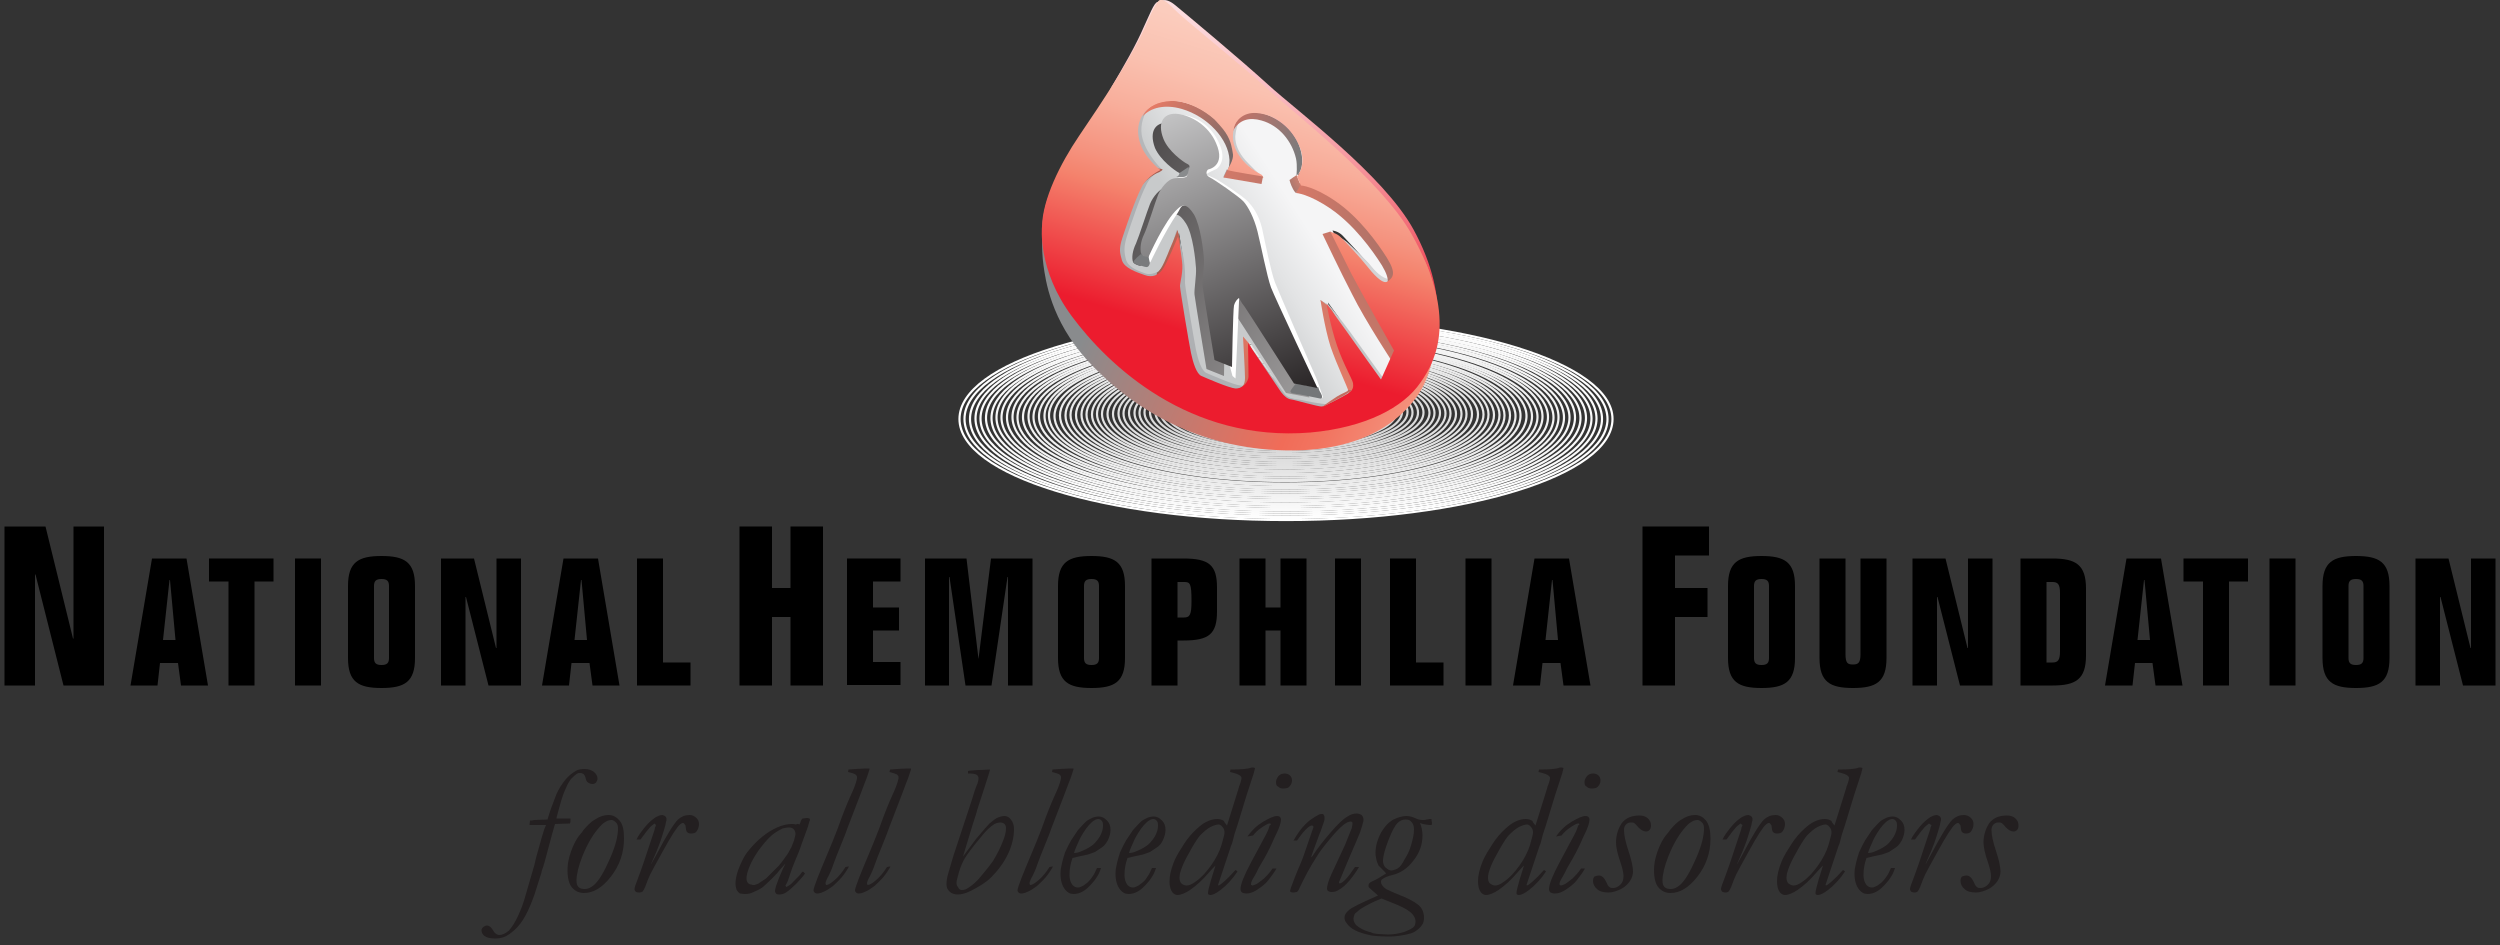 <?xml version="1.0" encoding="utf-8"?>
<!-- Generator: Adobe Illustrator 18.0.0, SVG Export Plug-In . SVG Version: 6.00 Build 0)  -->
<!DOCTYPE svg PUBLIC "-//W3C//DTD SVG 1.1//EN" "http://www.w3.org/Graphics/SVG/1.1/DTD/svg11.dtd">
<svg version="1.1" id="Layer_1" xmlns="http://www.w3.org/2000/svg" xmlns:xlink="http://www.w3.org/1999/xlink" x="0px" y="0px"
	 viewBox="0 0 500 189" enable-background="new 0 0 500 189" xml:space="preserve">
<rect x="0" y="0" width="500" height="189" fill="#333333" stroke="none"/>
<g>
	<g>
		<g>
			<path fill="none" stroke="#B3B3B3" stroke-width="0.438" d="M256.4,75.7c9.4,0,17.1,2.4,17.1,5.3c0,2.9-7.6,5.3-17.1,5.3
				c-9.4,0-17.1-2.4-17.1-5.3C239.3,78.1,247,75.7,256.4,75.7z"/>
			<path fill="none" stroke="#B3B3B3" stroke-width="0.438" d="M256.4,76.1c8.8,0,16,2.2,16,4.9c0,2.7-7.2,4.9-16,4.9
				c-8.8,0-16-2.2-16-4.9C240.4,78.3,247.6,76.1,256.4,76.1z"/>
			<path fill="none" stroke="#B4B4B4" stroke-width="0.438" d="M256.4,76.4c8.2,0,14.9,2.1,14.9,4.6c0,2.5-6.7,4.6-14.9,4.6
				c-8.2,0-14.9-2.1-14.9-4.6C241.5,78.5,248.2,76.4,256.4,76.4z"/>
			<path fill="none" stroke="#B5B5B5" stroke-width="0.438" d="M256.4,76.8c7.6,0,13.8,1.9,13.8,4.3s-6.2,4.3-13.8,4.3
				c-7.6,0-13.8-1.9-13.8-4.3S248.8,76.8,256.4,76.8z"/>
			<path fill="none" stroke="#B6B6B6" stroke-width="0.438" d="M256.4,77.2c7.1,0,12.8,1.8,12.8,3.9c0,2.2-5.7,3.9-12.8,3.9
				c-7.1,0-12.8-1.8-12.8-3.9C243.7,78.9,249.4,77.2,256.4,77.2z"/>
			<ellipse fill="none" stroke="#B7B7B7" stroke-width="0.438" cx="256.4" cy="81.2" rx="11.7" ry="3.6"/>
			<path fill="none" stroke="#B8B8B8" stroke-width="0.438" d="M256.5,77.9c5.9,0,10.6,1.5,10.6,3.3c0,1.8-4.8,3.3-10.6,3.3
				c-5.9,0-10.6-1.5-10.6-3.3C245.8,79.4,250.6,77.9,256.5,77.9z"/>
			<path fill="none" stroke="#B9B9B9" stroke-width="0.438" d="M256.5,78.3c5.3,0,9.6,1.3,9.6,2.9c0,1.6-4.3,3-9.6,3
				c-5.3,0-9.6-1.3-9.6-3C246.9,79.6,251.2,78.3,256.5,78.3z"/>
			<ellipse fill="none" stroke="#BABABA" stroke-width="0.438" cx="256.5" cy="81.3" rx="8.5" ry="2.6"/>
			<path fill="none" stroke="#BBBBBB" stroke-width="0.438" d="M256.5,79c4.1,0,7.4,1,7.4,2.3c0,1.3-3.3,2.3-7.4,2.3
				s-7.4-1-7.4-2.3C249.1,80,252.4,79,256.5,79z"/>
			<path fill="none" stroke="#BCBCBC" stroke-width="0.438" d="M256.5,79.4c3.5,0,6.4,0.9,6.4,2c0,1.1-2.8,2-6.4,2
				c-3.5,0-6.4-0.9-6.4-2C250.1,80.3,253,79.4,256.5,79.4z"/>
			<path fill="none" stroke="#BDBDBD" stroke-width="0.438" d="M256.5,79.7c2.9,0,5.3,0.7,5.3,1.6c0,0.9-2.4,1.6-5.3,1.6
				c-2.9,0-5.3-0.7-5.3-1.6C251.2,80.5,253.6,79.7,256.5,79.7z"/>
			<path fill="none" stroke="#BEBEBE" stroke-width="0.438" d="M256.5,80.1c2.3,0,4.2,0.6,4.2,1.3c0,0.7-1.9,1.3-4.2,1.3
				c-2.3,0-4.2-0.6-4.2-1.3C252.3,80.7,254.2,80.1,256.5,80.1z"/>
			<ellipse fill="none" stroke="#BFBFBF" stroke-width="0.438" cx="256.5" cy="81.5" rx="3.1" ry="1"/>
			<ellipse fill="none" stroke="#C0C0C0" stroke-width="0.438" cx="256.5" cy="81.5" rx="2.1" ry="0.6"/>
			<ellipse fill="none" stroke="#C1C1C1" stroke-width="0.438" cx="256.6" cy="81.5" rx="1" ry="0.3"/>
			<ellipse fill="none" stroke="#C2C2C2" stroke-width="0.438" cx="256.6" cy="81.6" rx="0.1" ry="0"/>
			<path fill="none" stroke="#C3C3C3" stroke-width="0.438" d="M256.6,82c-0.6,0-1.1-0.2-1.1-0.3c0-0.2,0.5-0.4,1.1-0.4
				c0.6,0,1.1,0.2,1.1,0.4C257.7,81.8,257.2,82,256.6,82z"/>
			<path fill="none" stroke="#C4C4C4" stroke-width="0.438" d="M256.6,82.3c-1.2,0-2.2-0.3-2.2-0.7c0-0.4,1-0.7,2.2-0.7
				c1.2,0,2.2,0.3,2.2,0.7C258.8,82,257.8,82.3,256.6,82.3z"/>
			<path fill="none" stroke="#C5C5C5" stroke-width="0.438" d="M256.6,82.7c-1.8,0-3.3-0.5-3.3-1c0-0.6,1.5-1,3.3-1
				c1.8,0,3.3,0.5,3.3,1C259.9,82.2,258.4,82.7,256.6,82.7z"/>
			<path fill="none" stroke="#C6C6C6" stroke-width="0.438" d="M256.6,83.1c-2.4,0-4.3-0.6-4.3-1.3c0-0.7,1.9-1.3,4.3-1.3
				c2.4,0,4.3,0.6,4.3,1.3C261,82.4,259,83.1,256.6,83.1z"/>
			<ellipse fill="none" stroke="#C7C7C7" stroke-width="0.438" cx="256.6" cy="81.7" rx="5.4" ry="1.7"/>
			<path fill="none" stroke="#C8C8C8" stroke-width="0.438" d="M256.6,83.8c-3.6,0-6.5-0.9-6.5-2c0-1.1,2.9-2,6.5-2
				c3.6,0,6.5,0.9,6.5,2C263.1,82.9,260.2,83.8,256.6,83.8z"/>
			<path fill="none" stroke="#C9C9C9" stroke-width="0.438" d="M256.6,84.2c-4.2,0-7.6-1-7.6-2.3c0-1.3,3.4-2.3,7.6-2.3
				c4.2,0,7.6,1,7.6,2.3C264.2,83.1,260.8,84.2,256.6,84.2z"/>
			<path fill="none" stroke="#CACACA" stroke-width="0.438" d="M256.7,84.5c-4.8,0-8.6-1.2-8.6-2.7c0-1.5,3.9-2.7,8.6-2.7
				c4.8,0,8.6,1.2,8.6,2.7C265.3,83.3,261.4,84.5,256.7,84.5z"/>
			<path fill="none" stroke="#CBCBCB" stroke-width="0.438" d="M256.7,84.9c-5.4,0-9.7-1.3-9.7-3c0-1.7,4.3-3,9.7-3
				c5.4,0,9.7,1.3,9.7,3C266.4,83.5,262,84.9,256.7,84.9z"/>
			<path fill="none" stroke="#CCCCCC" stroke-width="0.438" d="M256.7,85.3c-5.9,0-10.8-1.5-10.8-3.3c0-1.8,4.8-3.3,10.8-3.3
				c5.9,0,10.8,1.5,10.8,3.3C267.4,83.8,262.6,85.3,256.7,85.3z"/>
			<path fill="none" stroke="#CDCDCD" stroke-width="0.438" d="M256.7,85.6c-6.5,0-11.8-1.6-11.8-3.7c0-2,5.3-3.7,11.8-3.7
				c6.5,0,11.8,1.6,11.8,3.7C268.5,84,263.2,85.6,256.7,85.6z"/>
			<path fill="none" stroke="#CECECE" stroke-width="0.438" d="M256.7,86c-7.1,0-12.9-1.8-12.9-4c0-2.2,5.8-4,12.9-4
				c7.1,0,12.9,1.8,12.9,4C269.6,84.2,263.8,86,256.7,86z"/>
			<path fill="none" stroke="#CFCFCF" stroke-width="0.438" d="M256.7,86.4c-7.7,0-14-1.9-14-4.3c0-2.4,6.3-4.3,14-4.3
				c7.7,0,14,1.9,14,4.3C270.7,84.4,264.4,86.4,256.7,86.4z"/>
			<path fill="none" stroke="#D0D0D0" stroke-width="0.438" d="M256.7,86.7c-8.3,0-15-2.1-15-4.6c0-2.6,6.7-4.6,15-4.6
				c8.3,0,15,2.1,15,4.6C271.8,84.6,265,86.7,256.7,86.7z"/>
			<ellipse fill="none" stroke="#D1D1D1" stroke-width="0.438" cx="256.7" cy="82.1" rx="16.1" ry="5"/>
			<path fill="none" stroke="#D2D2D2" stroke-width="0.438" d="M256.7,87.5c-9.5,0-17.2-2.4-17.2-5.3c0-2.9,7.7-5.3,17.2-5.3
				c9.5,0,17.2,2.4,17.2,5.3C273.9,85.1,266.2,87.5,256.7,87.5z"/>
			<path fill="none" stroke="#D3D3D3" stroke-width="0.438" d="M256.8,87.8c-10.1,0-18.3-2.5-18.3-5.6c0-3.1,8.2-5.6,18.3-5.6
				c10.1,0,18.3,2.5,18.3,5.6C275,85.3,266.8,87.8,256.8,87.8z"/>
			<ellipse fill="none" stroke="#D4D4D4" stroke-width="0.438" cx="256.8" cy="82.2" rx="19.3" ry="6"/>
			<ellipse fill="none" stroke="#D5D5D5" stroke-width="0.438" cx="256.8" cy="82.3" rx="20.4" ry="6.3"/>
			<ellipse fill="none" stroke="#D6D6D6" stroke-width="0.438" cx="256.8" cy="82.3" rx="21.5" ry="6.6"/>
			<path fill="none" stroke="#D7D7D7" stroke-width="0.438" d="M256.8,89.3c-12.5,0-22.5-3.1-22.5-7s10.1-7,22.5-7
				c12.4,0,22.5,3.1,22.5,7S269.2,89.3,256.8,89.3z"/>
			<path fill="none" stroke="#D8D8D8" stroke-width="0.438" d="M256.8,89.7c-13,0-23.6-3.3-23.6-7.3c0-4,10.6-7.3,23.6-7.3
				c13,0,23.6,3.3,23.6,7.3C280.4,86.4,269.8,89.7,256.8,89.7z"/>
			<path fill="none" stroke="#D9D9D9" stroke-width="0.438" d="M256.8,90c-13.6,0-24.7-3.4-24.7-7.6c0-4.2,11-7.6,24.7-7.6
				c13.6,0,24.7,3.4,24.7,7.6C281.5,86.6,270.4,90,256.8,90z"/>
			<path fill="none" stroke="#DADADA" stroke-width="0.438" d="M256.8,90.4c-14.2,0-25.7-3.6-25.7-7.9c0-4.4,11.5-7.9,25.7-7.9
				c14.2,0,25.7,3.6,25.7,7.9C282.6,86.8,271,90.4,256.8,90.4z"/>
			<path fill="none" stroke="#DBDBDB" stroke-width="0.438" d="M256.8,90.8c-14.8,0-26.8-3.7-26.8-8.3c0-4.6,12-8.3,26.8-8.3
				c14.8,0,26.8,3.7,26.8,8.3C283.7,87.1,271.6,90.8,256.8,90.8z"/>
			<ellipse fill="none" stroke="#DCDCDC" stroke-width="0.438" cx="256.8" cy="82.5" rx="27.9" ry="8.6"/>
			<path fill="none" stroke="#DDDDDD" stroke-width="0.438" d="M256.9,91.5c-16,0-29-4-29-8.9c0-4.9,13-8.9,29-8.9
				c16,0,29,4,29,8.9C285.8,87.5,272.9,91.5,256.9,91.5z"/>
			<path fill="none" stroke="#DEDEDE" stroke-width="0.438" d="M256.9,91.9c-16.6,0-30-4.1-30-9.3c0-5.1,13.4-9.3,30-9.3
				c16.6,0,30,4.2,30,9.3C286.9,87.7,273.5,91.9,256.9,91.9z"/>
			<path fill="none" stroke="#DFDFDF" stroke-width="0.438" d="M256.9,92.2c-17.2,0-31.1-4.3-31.1-9.6c0-5.3,13.9-9.6,31.1-9.6
				c17.2,0,31.1,4.3,31.1,9.6C288,87.9,274.1,92.2,256.9,92.2z"/>
			<path fill="none" stroke="#E0E0E0" stroke-width="0.438" d="M256.9,92.6c-17.8,0-32.2-4.4-32.2-9.9c0-5.5,14.4-9.9,32.2-9.9
				c17.8,0,32.2,4.4,32.2,9.9C289.1,88.2,274.7,92.6,256.9,92.6z"/>
			<ellipse fill="none" stroke="#E1E1E1" stroke-width="0.438" cx="256.9" cy="82.7" rx="33.2" ry="10.3"/>
			<ellipse fill="none" stroke="#E2E2E2" stroke-width="0.438" cx="256.9" cy="82.8" rx="34.3" ry="10.6"/>
			<path fill="none" stroke="#E3E3E3" stroke-width="0.438" d="M256.9,93.7c-19.5,0-35.4-4.9-35.4-10.9c0-6,15.8-10.9,35.4-10.9
				c19.5,0,35.4,4.9,35.4,10.9C292.3,88.8,276.5,93.7,256.9,93.7z"/>
			<path fill="none" stroke="#E4E4E4" stroke-width="0.438" d="M256.9,94.1c-20.1,0-36.5-5-36.5-11.3c0-6.2,16.3-11.2,36.5-11.2
				c20.1,0,36.4,5,36.4,11.2C293.4,89,277.1,94.1,256.9,94.1z"/>
			<path fill="none" stroke="#E5E5E5" stroke-width="0.438" d="M256.9,94.4c-20.7,0-37.5-5.2-37.5-11.6c0-6.4,16.8-11.6,37.5-11.6
				c20.7,0,37.5,5.2,37.5,11.6C294.5,89.3,277.7,94.4,256.9,94.4z"/>
			<ellipse fill="none" stroke="#E6E6E6" stroke-width="0.438" cx="257" cy="82.9" rx="38.6" ry="11.9"/>
			<ellipse fill="none" stroke="#E7E7E7" stroke-width="0.438" cx="257" cy="82.9" rx="39.7" ry="12.2"/>
			<path fill="none" stroke="#E8E8E8" stroke-width="0.438" d="M257,95.5c-22.5,0-40.7-5.6-40.7-12.6c0-6.9,18.2-12.6,40.7-12.6
				c22.5,0,40.7,5.6,40.7,12.6C297.7,89.9,279.5,95.5,257,95.5z"/>
			<path fill="none" stroke="#E9E9E9" stroke-width="0.438" d="M257,95.9c-23.1,0-41.8-5.8-41.8-12.9c0-7.1,18.7-12.9,41.8-12.9
				c23.1,0,41.8,5.8,41.8,12.9C298.8,90.1,280.1,95.9,257,95.9z"/>
			<ellipse fill="none" stroke="#EAEAEA" stroke-width="0.438" cx="257" cy="83" rx="42.9" ry="13.2"/>
			<ellipse fill="none" stroke="#EBEBEB" stroke-width="0.438" cx="257" cy="83.1" rx="43.9" ry="13.6"/>
			<path fill="none" stroke="#ECECEC" stroke-width="0.438" d="M257,97c-24.9,0-45-6.2-45-13.9c0-7.7,20.2-13.9,45-13.9
				c24.9,0,45,6.2,45,13.9C302,90.8,281.9,97,257,97z"/>
			<path fill="none" stroke="#EDEDED" stroke-width="0.438" d="M257,97.4c-25.5,0-46.1-6.4-46.1-14.2c0-7.9,20.6-14.2,46.1-14.2
				c25.4,0,46.1,6.4,46.1,14.2C303.1,91,282.5,97.4,257,97.4z"/>
			<path fill="none" stroke="#EEEEEE" stroke-width="0.438" d="M257,97.7c-26,0-47.2-6.5-47.2-14.6c0-8,21.1-14.6,47.2-14.6
				c26,0,47.1,6.5,47.1,14.6C304.2,91.2,283.1,97.7,257,97.7z"/>
			<path fill="none" stroke="#EFEFEF" stroke-width="0.438" d="M257.1,98.1c-26.6,0-48.2-6.7-48.2-14.9c0-8.2,21.6-14.9,48.2-14.9
				c26.6,0,48.2,6.7,48.2,14.9C305.3,91.5,283.7,98.1,257.1,98.1z"/>
			<path fill="none" stroke="#F0F0F0" stroke-width="0.438" d="M257.1,98.5c-27.2,0-49.3-6.8-49.3-15.2c0-8.4,22.1-15.2,49.3-15.2
				c27.2,0,49.3,6.8,49.3,15.2C306.4,91.7,284.3,98.5,257.1,98.5z"/>
			<path fill="none" stroke="#F1F1F1" stroke-width="0.438" d="M257.1,98.9c-27.8,0-50.4-7-50.4-15.5c0-8.6,22.5-15.5,50.4-15.5
				c27.8,0,50.4,7,50.4,15.5C307.4,91.9,284.9,98.9,257.1,98.9z"/>
			<path fill="none" stroke="#F2F2F2" stroke-width="0.438" d="M257.1,99.2c-28.4,0-51.4-7.1-51.4-15.9c0-8.8,23-15.9,51.4-15.9
				c28.4,0,51.4,7.1,51.4,15.9C308.5,92.1,285.5,99.2,257.1,99.2z"/>
			<path fill="none" stroke="#F3F3F3" stroke-width="0.438" d="M257.1,99.6c-29,0-52.5-7.3-52.5-16.2c0-8.9,23.5-16.2,52.5-16.2
				c29,0,52.5,7.3,52.5,16.2C309.6,92.3,286.1,99.6,257.1,99.6z"/>
			<path fill="none" stroke="#F4F4F4" stroke-width="0.438" d="M257.1,100c-29.6,0-53.6-7.4-53.6-16.5c0-9.1,24-16.5,53.6-16.5
				c29.6,0,53.6,7.4,53.6,16.5C310.7,92.5,286.7,100,257.1,100z"/>
			<path fill="none" stroke="#F5F5F5" stroke-width="0.438" d="M257.1,100.3c-30.2,0-54.6-7.6-54.6-16.9c0-9.3,24.5-16.9,54.6-16.9
				c30.2,0,54.6,7.6,54.6,16.9C311.8,92.8,287.3,100.3,257.1,100.3z"/>
			<path fill="none" stroke="#F6F6F6" stroke-width="0.438" d="M257.1,100.7c-30.8,0-55.7-7.7-55.7-17.2c0-9.5,24.9-17.2,55.7-17.2
				c30.8,0,55.7,7.7,55.7,17.2C312.8,93,287.9,100.7,257.1,100.7z"/>
			<ellipse fill="none" stroke="#F7F7F7" stroke-width="0.438" cx="257.1" cy="83.5" rx="56.8" ry="17.5"/>
			<path fill="none" stroke="#F8F8F8" stroke-width="0.438" d="M257.1,101.4c-31.9,0-57.8-8-57.8-17.9c0-9.9,25.9-17.9,57.8-17.9
				c32,0,57.9,8,57.9,17.9C315,93.4,289.1,101.4,257.1,101.4z"/>
			<path fill="none" stroke="#F9F9F9" stroke-width="0.438" d="M257.2,101.8c-32.5,0-58.9-8.1-58.9-18.2c0-10,26.4-18.2,58.9-18.2
				c32.5,0,58.9,8.1,58.9,18.2C316.1,93.6,289.7,101.8,257.2,101.8z"/>
			<ellipse fill="none" stroke="#FAFAFA" stroke-width="0.438" cx="257.2" cy="83.6" rx="60" ry="18.5"/>
			<path fill="none" stroke="#FBFBFB" stroke-width="0.438" d="M257.2,102.5c-33.7,0-61.1-8.4-61.1-18.8s27.3-18.8,61.1-18.8
				s61.1,8.4,61.1,18.8S290.9,102.5,257.2,102.5z"/>
			<path fill="none" stroke="#FCFCFC" stroke-width="0.438" d="M257.2,102.9c-34.3,0-62.1-8.6-62.1-19.2
				c0-10.6,27.8-19.2,62.1-19.2c34.3,0,62.1,8.6,62.1,19.2C319.3,94.3,291.5,102.9,257.2,102.9z"/>
			<path fill="none" stroke="#FDFDFD" stroke-width="0.438" d="M257.2,103.3c-34.9,0-63.2-8.7-63.2-19.5
				c0-10.8,28.3-19.5,63.2-19.5c34.9,0,63.2,8.7,63.2,19.5C320.4,94.5,292.1,103.3,257.2,103.3z"/>
			<path fill="none" stroke="#FEFEFE" stroke-width="0.438" d="M257.2,103.6c-35.5,0-64.3-8.9-64.3-19.8c0-11,28.8-19.8,64.3-19.8
				c35.5,0,64.3,8.9,64.3,19.8C321.5,94.7,292.7,103.6,257.2,103.6z"/>
			<path fill="none" stroke="#FFFFFF" stroke-width="0.438" d="M257.2,104c36.1,0,65.3-9,65.3-20.2c0-11.1-29.3-20.2-65.3-20.2
				c-36.1,0-65.3,9-65.3,20.2C191.9,95,221.1,104,257.2,104z"/>
		</g>
	</g>
	<path fill="#BBBDBF" d="M255.3,75.6c9.4,0,17,2.4,17,5.2c0,2.9-7.6,5.2-17,5.2c-9.4,0-17-2.3-17-5.2
		C238.3,77.9,245.9,75.6,255.3,75.6z"/>
	
		<linearGradient id="SVGID_1_" gradientUnits="userSpaceOnUse" x1="215.59" y1="103.886" x2="229.001" y2="347.501" gradientTransform="matrix(0.546 0 0 0.546 132.664 -96.726)">
		<stop  offset="0" style="stop-color:#FFFFFF"/>
		<stop  offset="0.104" style="stop-color:#FFFBFB"/>
		<stop  offset="0.213" style="stop-color:#FEEEF0"/>
		<stop  offset="0.324" style="stop-color:#FCD9DC"/>
		<stop  offset="0.436" style="stop-color:#F9BCC2"/>
		<stop  offset="0.55" style="stop-color:#F6979F"/>
		<stop  offset="0.664" style="stop-color:#F26874"/>
		<stop  offset="0.777" style="stop-color:#EE3343"/>
		<stop  offset="0.821" style="stop-color:#EC1C2E"/>
		<stop  offset="1" style="stop-color:#EC1C2E"/>
	</linearGradient>
	<path fill="url(#SVGID_1_)" d="M282.7,45.9C276.7,35,259.4,22.2,253.7,17c-5.7-5.2-16.5-14.2-18.7-16c-2.2-1.8-3.1-0.6-3.5-0.6
		c-0.7,0.1-1.7,2.8-2.7,4.9c-1.6,3.7-3.9,7.7-6.8,12.6c2.5-2.9,4.5-5.6,5.5-7.7c0.9-2,2.3-4.8,2.9-4.9c0.4-0.1,1.3,0.1,2.7,1.6
		c1.9,2,12.8,10.4,18.2,15.4c5.4,5,21.9,17.9,27.6,28.5c7.2,13.4,4.7,23.1,2.2,28.3c1.4-1.1,2.6-2.3,3.2-3.6
		C287.3,70.5,290.5,60.2,282.7,45.9z"/>
	
		<linearGradient id="SVGID_2_" gradientUnits="userSpaceOnUse" x1="167.188" y1="247.773" x2="295.186" y2="302.098" gradientTransform="matrix(0.492 0 0 0.492 144.315 -81.714)">
		<stop  offset="2.105300e-002" style="stop-color:#898B8D"/>
		<stop  offset="0.679" style="stop-color:#F16C58"/>
		<stop  offset="0.787" style="stop-color:#F27561"/>
		<stop  offset="0.965" style="stop-color:#F48E79"/>
		<stop  offset="1" style="stop-color:#F5947E"/>
	</linearGradient>
	<path fill="url(#SVGID_2_)" d="M211.6,35c2.9-5.6,11.4-18.3,13.3-21.5c3.5-5.9,6.6-12.7,6.6-12.7s15.7,13.3,26.8,21.7
		c6.3,4.8,17.7,15.1,22.3,22.3c4.6,7.2,6.2,9.9,6.7,17.2c0.4,6.1-1,12.6-3.2,16.2c-2.1,3.4-9.5,13.4-30.5,11.7
		c-16.2-1.3-28.2-9.2-36.1-17.8c-7.4-8.1-8.4-16.2-8.8-19c-0.5-3.4-0.2-8.5-0.2-8.5C208.7,43.2,208.8,40.4,211.6,35z M211,44.7
		c0,0-0.3,4.8,0.2,7.9c0.4,2.6,3.1,8.2,9.9,15.7c7.3,8,19.8,15.8,35,16.9c16.5,1.1,21.5-6.3,23.7-9.3c2.2-3,3.3-5.2,3.5-11.9
		c0.2-7.6-1.4-12.4-5.7-19.1c-4.3-6.7-14.8-16.2-20.6-20.6c-10.3-7.7-24.8-20-24.8-20s-2.9,6.3-6.1,11.7
		c-1.7,2.9-9.6,14.7-12.3,19.9C211.3,40.7,211.2,43.4,211,44.7z"/>
	
		<linearGradient id="SVGID_3_" gradientUnits="userSpaceOnUse" x1="293.034" y1="1238.789" x2="203.849" y2="1296.016" gradientTransform="matrix(0.188 0 0 0.188 205.213 -189.315)">
		<stop  offset="0" style="stop-color:#F5F5F6"/>
		<stop  offset="0.495" style="stop-color:#E2E3E4"/>
		<stop  offset="1" style="stop-color:#C8CACB"/>
	</linearGradient>
	<path fill="url(#SVGID_3_)" d="M228,28.1c1,3.4,3.8,6.1,3.8,6.1s-2.2,0.9-3.3,3.2c-1.3,2.5-2.9,7.7-3.8,10
		c-0.8,2.4-0.6,3.1-0.1,4.6c0.4,1.5,2.8,2.4,4.5,2.9c1.7,0.6,2.8-0.6,3.6-1.7c0.8-1.1,3.1-6.6,3.1-6.6s0.6,3.3,0.8,5.4
		c0.3,2.1-0.4,4.3-0.4,5c0,0.7,1.8,11.4,2.2,13.4c0.4,2,1.1,4.2,2.1,4.6c1,0.4,5.6,2.4,6.8,2.5c1.3,0.1,2.7-1.1,2.7-2.5
		c0-1.4-0.1-6.6-0.1-6.6s5.9,8.8,6.6,9.8c0.7,1,1.3,1.4,2.1,1.5c0.8,0.1,5.6,1.5,6.1,1.4c0.6-0.1,4-2,5.2-2.6c1.1-0.7,1.1-1.4,1-2.1
		c-0.1-0.7-2-3.8-3.2-7.5c-1.3-3.8-2.1-8.4-2.1-8.4s2.1,2.9,3.9,5.4c1.8,2.5,7,9.8,7,9.8l2.7-5.9c0,0-6.8-12-8.5-15.3
		c-1.7-3.3-4.2-8.4-4.2-8.4s1.1,0.1,2,1c0.8,0.8,4,4.3,5.2,5.7c1.1,1.4,3.2,3.9,4.2,3.2c1-0.7,1.8-1.5-0.1-4.7
		c-2-3.2-5.7-8.2-10.2-11.3c-4.5-3.1-7-3.2-7-3.2l-1-2c0,0,2.9-1.4-0.3-6.7c-2-3.2-4.9-5.4-8.2-5.7c-3.2-0.3-4.3,2.8-4.3,2.8
		s-1.4-1.3-3-3.3c-1.4-1.7-5.1-3.3-8.7-3.2C229.4,19.2,226.9,24.2,228,28.1z"/>
	
		<linearGradient id="SVGID_4_" gradientUnits="userSpaceOnUse" x1="371.358" y1="380.736" x2="105.386" y2="211.169" gradientTransform="matrix(0.492 0 0 0.492 144.315 -81.714)">
		<stop  offset="0" style="stop-color:#FFFFFF"/>
		<stop  offset="1" style="stop-color:#231F20"/>
	</linearGradient>
	<path fill="url(#SVGID_4_)" d="M234.1,24.6c2.3,0.3,5.8,2.1,7.5,5.8c0.7,1.5-1.6,5.3-1.6,5.3s-0.3,0.3-0.3,0.7c0,0.4,0.1,0.7,0.7,1
		c0.7,0.3,5.8,3.8,6.7,4.8c0.9,1,2.1,3.2,2.8,6c0.7,2.8,1.9,9,2.7,11.2c0.8,2.1,9.3,20.1,9.3,20.1l-4.7-0.9c0,0-9.4-14.7-9.9-15.4
		c-0.6-0.7-1.1-1.7-1.1-1.7s-1.2,0.3-1.2,1.1c0,0.8-0.2,12.6-0.2,12.6l-3.5-1.4c0,0-2.3-13.9-2.4-14.9c-0.1-0.9,0.4-3.8,0.3-5.3
		c-0.1-1.5-0.6-6.7-2-8.9c-1.4-2.2-2.3-2.1-3.3-1.1c-2.6,2.3-5.8,9.6-5.8,9.6s-1.3-0.3-1.5-0.8c-0.3-0.8-0.1-2.3,0.6-3.7
		c0.6-1.4,2.2-6.4,2.8-7.9c0.6-1.5,2-3.1,3.1-3.3c1-0.2,2.5,0,2.7-0.5c0.2-0.5,0.5-1.9,0.5-1.9s0.1-0.3-0.6-0.6
		c-0.6-0.3-3.6-2.4-4.7-4.9C229.7,26.1,231.2,24.2,234.1,24.6z"/>
	
		<linearGradient id="SVGID_5_" gradientUnits="userSpaceOnUse" x1="450.709" y1="1113.659" x2="200.788" y2="1305.737" gradientTransform="matrix(0.188 0 0 0.188 205.213 -189.315)">
		<stop  offset="0" style="stop-color:#FFFFFF"/>
		<stop  offset="1" style="stop-color:#AEB0B3"/>
	</linearGradient>
	<path fill="url(#SVGID_5_)" d="M277.3,61c-2.1-3.9,1.3-1.4,3.3-2.9c2.1-1.5-1.7-5.9-1.7-5.9c1,2.1,0.2,2.8-0.6,3.4
		c-1,0.7-2.9-0.9-4-2.3c-1.1-1.4-3.9-3.9-4.7-4.7c-0.8-0.8-3.5-2.2-3.5-2.2s3.5,4.4,5.2,7.7c1.7,3.4,8.5,15.3,8.5,15.3l-0.8,1.9
		l-2,4.8c0,0-5.1-7.1-6.9-9.6c-1.8-2.5-4.2-5.4-4.2-5.4s-1.1-0.7-1.9-1.1c0,0,3.5,5.9,4.3,8.5c1.3,3.8,3.1,6.8,3.2,7.5
		c0.1,0.7,0.1,1.4-1,2.1c-1.1,0.7-4.6,2.5-5.2,2.7c-0.6,0.1-4.2-0.6-5-0.8c-0.8-0.1-2.7-0.2-3.4-1.2c-0.7-1-8.2-11.3-8.2-11.3
		s2,5.7,2,7.1c0,1.4-1.4,2.7-2.6,2.5c-1.3-0.1-5.9-2.1-6.8-2.5c-1-0.4-1.7-2.7-2.1-4.6c-0.4-2-2.2-12.7-2.2-13.4
		c0-0.7,0.1-1.5-0.1-3.6c-0.3-2.7-1.1-5.7-1.1-5.7l-0.4-1.4c-0.7,1.5-1.5,6.2-1.9,6.8c-0.8,1.1-2.7,2.5-4.4,2
		c-1.7-0.6-3.5-1.3-3.9-2.8c-0.4-1.5-0.5-2.6,0.3-5c0.8-2.4,2.5-7.5,3.8-10c1.1-2.3,3.2-2.9,3.2-2.9s-3.1-2.9-4-6.3
		c-1.1-3.9,1.8-9.1,7.1-9.2c3.6-0.1,7.2,1.3,8.6,2.9c0.3,0.3,0.6,0.7,0.9,1l-0.1,0.6l0.8,2.8c0,0,0.4,1.8,0.7,3.9
		c0.4,2,5.8,5.4,5.8,5.4s-0.2,0.1-2.7-2.5c-3.1-3.1-2.5-5.7-2.5-5.7c0,0,0.3-5,4.5-4.8c3.4,0.2,6.3,2.5,8.2,5.7
		c3.2,5.3,0.1,6.4,0.1,6.4l1.1,2.2c0,0,1.8,0.1,5.1,2l-3.1-3.5l-2.1-8.2c0,0-5-6.1-9.1-7.3c-4-1.1-7-0.3-7-0.3l-7.1-2.1l-5,1.4
		c0,0-6.4,0-6.6,8.6c-0.1,5.5,2.7,6,1.4,7.5c-1.3,1.5-4.7,11.9-4.5,18.7c0.3,6.8,4.9,3.9,5.3,12.4c0.4,8.5,9.9,10.7,14.6,13
		c4.7,2.2,7.1,0.8,12.7,3.3c5.6,2.5,18.6-2.8,18.6-2.8s5.2-4.2,7.1-6.8C283.4,69.8,279.4,64.9,277.3,61z"/>
	<g>
		
			<radialGradient id="SVGID_6_" cx="327.58" cy="250.863" r="210.5" gradientTransform="matrix(0.492 0 0 0.492 144.315 -81.714)" gradientUnits="userSpaceOnUse">
			<stop  offset="0" style="stop-color:#656668"/>
			<stop  offset="0.558" style="stop-color:#F37E68"/>
			<stop  offset="1" style="stop-color:#231F20"/>
		</radialGradient>
		<path fill="url(#SVGID_6_)" d="M232.5,33.9c-0.2-0.2-1.5-0.2-1.9-0.4c0,0-0.3,0.1-1,0.8c-0.7,0.7-2.4,4.7-2.4,4.7
			c1.5-3.5,4.7-4.6,4.7-4.6S232.6,34,232.5,33.9z"/>
		
			<radialGradient id="SVGID_7_" cx="328.27" cy="250.805" r="211.655" gradientTransform="matrix(0.492 0 0 0.492 144.315 -81.714)" gradientUnits="userSpaceOnUse">
			<stop  offset="0" style="stop-color:#656668"/>
			<stop  offset="0.558" style="stop-color:#F37E68"/>
			<stop  offset="1" style="stop-color:#231F20"/>
		</radialGradient>
		<path fill="url(#SVGID_7_)" d="M251,71.2c-0.2-0.5-0.2-0.3-1.1-2.4l-1.3-1.5c0,0,0.4,6.9,0.4,8.3c0,3-2.7,2.1-3.9,2
			c-1.3-0.1-4.7-0.3-5.6-0.7c-1-0.4-1.7-2.7-2.1-4.6c-0.4-2-2.2-12.7-2.2-13.4c0-0.7,0.1-2.9,0.4-5c0.2-1.4,0.4-4.8,0.4-6l-0.5-1.9
			c0,0-0.7,1.9-1.5,3.7c-0.5,1.2-1.7,4.5-2.6,4.8c0,0-0.3,1.7,0.2,2.3c0.6,0.6,1,3.2,1,3.2s0.8,11.4,2.9,16
			c2.1,4.6,6.3,4.5,11.6,5.6c5.2,1.1,4.6-2.1,4.6-2.1S251.9,73,251,71.2z"/>
		
			<radialGradient id="SVGID_8_" cx="332.695" cy="250.841" r="215.83" gradientTransform="matrix(0.492 0 0 0.492 144.315 -81.714)" gradientUnits="userSpaceOnUse">
			<stop  offset="0" style="stop-color:#656668"/>
			<stop  offset="0.558" style="stop-color:#F37E68"/>
			<stop  offset="1" style="stop-color:#231F20"/>
		</radialGradient>
		<path fill="url(#SVGID_8_)" d="M266.4,62.1c-0.5-0.8-2.3-2.1-2.3-2.1s0.8,5.5,2,9.3c1.3,3.8,3.5,8.3,3.6,9c0.1,0.7,0.1,1.4-1,2.1
			l0.6,0.5c0,0,1,1.6,2.9-0.9c1.8-2.5-1.6-9.1-1.6-9.1S267.8,64.3,266.4,62.1z"/>
		
			<radialGradient id="SVGID_9_" cx="327.888" cy="250.862" r="210.594" gradientTransform="matrix(0.492 0 0 0.492 144.315 -81.714)" gradientUnits="userSpaceOnUse">
			<stop  offset="0" style="stop-color:#656668"/>
			<stop  offset="0.558" style="stop-color:#F37E68"/>
			<stop  offset="1" style="stop-color:#231F20"/>
		</radialGradient>
		<path fill="url(#SVGID_9_)" d="M259.2,38.6c0,0,2.5,0.1,7,3.2c4.5,3.1,8.2,8.1,10.2,11.3c1.9,3.2,1.1,4,0.1,4.7
			c-1,0.7-3.1-1.8-4.2-3.2c-1.1-1.4-5.4-7.5-6.2-8.3l-1.6,0.5c0,0,3.7,7.8,5.9,12c2.6,5.3,8.6,14.4,8.6,14.4l0.6-0.1
			c0,0,1.5-1.7,0.8-4c-0.6-2.2-1.7-8.9-0.5-10.9c1.2-2,0.7-4.4-5.2-12.3c-5.9-8-11.2-9.6-13-9.8c-1.5-0.2-1.3-0.7-0.7-2.3"/>
	</g>
	<path fill="#FFFFFF" d="M263.2,75.5c-1.2-2.7-7.4-17-8.2-19c-0.8-2.1-2-8.1-2.6-10.9c-0.7-2.8-1.9-4.3-2.8-5.3
		c-0.9-1-5.8-4.2-6.4-4.5c-0.7-0.3-1.4-0.7-1.9-0.8c-0.6-0.1,2-1.2,2-1.2s2-1.3,0.8-4.5c-1.9-5-5.9-6.1-7.4-6.3
		c-2.9-0.4-4.1,1.1-2.8,4.5c1,2.6,4,4.6,4.6,4.9c0.7,0.3,0.6,0.6,0.6,0.6s-0.3,0.5-0.5,0.9c-0.2,0.5-1,1-2,1.2
		c-1,0.2-3.2,1.9-3.8,3.4c-0.6,1.5-2.1,6.5-2.8,7.9c-0.7,1.4-1.6,5-1.4,5.9c0.2,0.8,1.5,0.1,1.5,0.1s2.9-6.2,5.3-9.6
		c0.5-0.7,0.7-1.6,1.3-1.7c1.4-0.2,1.9-0.8,3.3,1.4c1.4,2.2,2,7.4,2,8.9c0.1,1.5-0.4,4.4-0.3,5.3c0.2,1.7,4.8,18.5,4.8,18.5l0.6,0.5
		c0,0,0.7-14.5,0.7-15.4c0-0.8,0.7-2.8,0.7-2.8s1.1,2.6,1.7,3.3c0.5,0.7,11.2,15.1,13.2,17.9c-0.1,0.1-0.2,0.2-0.2,0.4
		c0,0.3-0.5,0,0,0c0.5,0,1.4,0.7,1.4,0.3C264.6,79.4,263.3,75.6,263.2,75.5z"/>
	<path fill="#757779" d="M264.2,78.7c0.3,0.5,0.3,1.1-0.2,1c-0.6-0.1-4.2-0.9-5.3-1c-0.7-0.1-0.7-0.5-0.5-0.7c0.3-0.5,1-1.3,1-1.3
		l4.5,0.8C263.7,77.5,263.7,77.9,264.2,78.7z"/>
	<path fill="#797B7D" d="M228.2,50.8c0,0-1.6,1.3-1.5,1.6c0.2,0.4,0.9,0.7,1.7,0.8c0.7,0.2,1.1,0.4,1.4-0.1c0.3-0.5,0.1-0.7,0-1.3
		c-0.1-0.6-0.1-0.6-0.1-0.6s-0.5,0-0.8-0.1C228.5,51,228.2,50.8,228.2,50.8z"/>
	<path fill="#898B8D" d="M237.7,33.4l-1.8,1.2c0,0,0,0-0.1,0.3c-0.1,0.4-0.6,0.5-0.6,0.5s1.5,0.1,1.9-0.1
		C238.2,34.7,237.7,33.4,237.7,33.4z"/>
	
		<radialGradient id="SVGID_10_" cx="239.326" cy="237.144" r="56.738" gradientTransform="matrix(0.492 0 0 0.492 144.315 -81.714)" gradientUnits="userSpaceOnUse">
		<stop  offset="0" style="stop-color:#F48A74"/>
		<stop  offset="0.316" style="stop-color:#656668"/>
		<stop  offset="0.705" style="stop-color:#F16C58"/>
		<stop  offset="1" style="stop-color:#231F20"/>
	</radialGradient>
	<path fill="url(#SVGID_10_)" d="M259.3,35l0.8,2l-0.9,1.6c0,0-0.3-0.2-0.6-0.8c-0.5-0.9-0.7-1.8-0.7-1.8s0.6-0.4,0.7-0.5
		C259.1,35.2,259.3,35,259.3,35z"/>
	
		<radialGradient id="SVGID_11_" cx="229.939" cy="244.28" r="77.471" gradientTransform="matrix(0.492 0 0 0.492 144.315 -81.714)" gradientUnits="userSpaceOnUse">
		<stop  offset="0" style="stop-color:#F69880"/>
		<stop  offset="0.279" style="stop-color:#656668"/>
		<stop  offset="0.9" style="stop-color:#F37D66"/>
		<stop  offset="1" style="stop-color:#231F20"/>
	</radialGradient>
	<path fill="url(#SVGID_11_)" d="M236.4,21.8c5.1,1.5,9.3,6,9.5,10.2c0,0.8-0.1,1.6-0.4,2.2c0.8-0.9,1.2-2.1,1.2-3.4
		c-0.1-4.2-4.3-8.7-9.5-10.2c-4.1-1.2-7.5,0-8.7,2.7C230.1,21.5,233,20.8,236.4,21.8z"/>
	
		<radialGradient id="SVGID_12_" cx="258.77" cy="234.869" r="79.892" gradientTransform="matrix(0.492 0 0 0.492 144.315 -81.714)" gradientUnits="userSpaceOnUse">
		<stop  offset="0" style="stop-color:#F37A64"/>
		<stop  offset="0.3" style="stop-color:#797B7D"/>
		<stop  offset="0.9" style="stop-color:#F16C58"/>
		<stop  offset="1" style="stop-color:#231F20"/>
	</radialGradient>
	<path fill="url(#SVGID_12_)" d="M252.3,24.1c3.6,1,6.1,4.2,6.9,7.6c0.3,1.4,0.1,3.2,0.1,3.4c0.7-0.5,1.3-1.6,1.1-3.7
		c-0.5-4.4-4.2-7.7-7.8-8.7c-2.9-0.8-5.6,0.3-6,3.5C247.8,23.9,249.9,23.4,252.3,24.1z"/>
	
		<linearGradient id="SVGID_13_" gradientUnits="userSpaceOnUse" x1="241.183" y1="179.66" x2="204.037" y2="303.726" gradientTransform="matrix(0.546 0 0 0.546 132.664 -96.726)">
		<stop  offset="0" style="stop-color:#FBD0C1"/>
		<stop  offset="0.139" style="stop-color:#FBCCBD"/>
		<stop  offset="0.283" style="stop-color:#FAC1B0"/>
		<stop  offset="0.43" style="stop-color:#F8AE9B"/>
		<stop  offset="0.578" style="stop-color:#F5937F"/>
		<stop  offset="0.653" style="stop-color:#F4836D"/>
		<stop  offset="0.99" style="stop-color:#EC1C2E"/>
	</linearGradient>
	<path fill="url(#SVGID_13_)" d="M282.3,46.8c-6.1-10.8-23.3-24-29-29.2c-5.7-5.2-16.6-13.8-18.6-15.9c-1.5-1.6-2.2-1.8-2.7-1.7
		c-0.7,0.1-2.3,3.8-3.2,5.9c-2.7,5.9-8.3,14.4-13,21.3c-3.8,5.6-7.3,12.7-7.4,18.1c0,0-1,8.6,6,18c7.2,9.7,23.4,25.2,47.7,23.2
		c11-1,18.6-5,22-10C287.4,71.9,291.5,63.1,282.3,46.8z M276.2,75.9c0,0-5.2-7.2-7-9.8c-1.8-2.5-3.9-5.4-3.9-5.4s0.8,4.6,2.1,8.4
		c1.3,3.8,3.1,6.8,3.2,7.5c0.1,0.7,0.1,1.4-1,2.1c-1.1,0.7-4.6,2.5-5.2,2.6c-0.6,0.1-5.3-1.3-6.1-1.4c-0.8-0.1-1.4-0.6-2.1-1.5
		c-0.7-1-6.6-9.8-6.6-9.8s0.1,5.2,0.1,6.6c0,1.4-1.4,2.6-2.6,2.5c-1.3-0.1-5.9-2.1-6.8-2.5c-1-0.4-1.7-2.7-2.1-4.6
		c-0.4-1.9-2.2-12.7-2.2-13.4c0-0.7,0.7-2.9,0.4-5c-0.3-2.7-0.8-4.9-0.8-4.9s-2.2,5.4-3.1,6.6c-0.8,1.1-2,1.7-3.6,1.1
		c-1.7-0.6-4-1.4-4.5-2.9c-0.4-1.5-0.7-2.2,0.1-4.6c0.8-2.4,2.5-7.5,3.8-10c1.1-2.3,3.8-3.5,3.8-3.5s-3.3-2.4-4.2-5.8
		c-1.1-3.9,1-7.8,6.3-8c3.3-0.1,6.7,1.9,8.7,3.7c0.2,0.2,1.7,1.8,2.2,2.6c1.2,1.8,1.3,3.3,1.5,4.4c0.1,1.2-1,2.8-1.1,3
		c-0.1,0.2,0.1,0.5,0.1,0.5l7.1,1.2l-0.3-0.6c-1-0.5-3.1-1.8-4.3-3.5c-1.9-2.6-1.6-4.5-1.3-6c0.3-1.3,1.8-3.1,4.5-2.9
		c3.4,0.3,6.1,2.1,8,5.4c2.6,4.6,0.1,7.3,0.1,7.3l0.8,1.8c0,0,2.5,0.1,7,3.2c4.5,3.1,8.2,8.1,10.2,11.3c2,3.2,1.1,4,0.1,4.7
		c-1,0.7-3.1-1.8-4.2-3.2c-1.1-1.4-4.3-4.9-5.2-5.7c-0.8-0.8-2-1-2-1s2.5,5,4.2,8.4c1.7,3.3,8.5,15.3,8.5,15.3L276.2,75.9z"/>
	<polygon fill="#A6A8AB" points="245.6,34.1 244.8,35.6 244.7,35.3 245.4,33.8 	"/>
	
		<radialGradient id="SVGID_14_" cx="327.129" cy="250.737" r="210.05" gradientTransform="matrix(0.492 0 0 0.492 144.291 -81.744)" gradientUnits="userSpaceOnUse">
		<stop  offset="0" style="stop-color:#656668"/>
		<stop  offset="0.768" style="stop-color:#F37E68"/>
		<stop  offset="1" style="stop-color:#231F20"/>
	</radialGradient>
	<path fill="url(#SVGID_14_)" d="M244.7,35.5l7.6,1.3l0.3-1.5c0,0-5.7-0.9-7.2-1.3L244.7,35.5z"/>
	
		<linearGradient id="SVGID_15_" gradientUnits="userSpaceOnUse" x1="98.624" y1="1059.415" x2="273.644" y2="1471.751" gradientTransform="matrix(0.188 0 0 0.188 205.213 -189.315)">
		<stop  offset="0" style="stop-color:#EAEBEC"/>
		<stop  offset="0.953" style="stop-color:#231F20"/>
	</linearGradient>
	<path fill="url(#SVGID_15_)" d="M235.7,22.8c2.3,0.3,5.9,2.1,7.5,5.8c2.1,4.7-1.6,5.3-1.6,5.3s-0.3,0.3-0.3,0.6
		c0,0.4,0.1,0.7,0.7,1c0.7,0.3,5.8,3.8,6.7,4.8c0.9,1,2.1,3.2,2.8,6c0.7,2.8,1.9,9,2.7,11.2c0.8,2.1,9.3,20.1,9.3,20.1l-4.7-0.9
		c0,0-9.4-14.7-9.9-15.4c-0.6-0.7-1.1-1.7-1.1-1.7s-0.7,0.4-1,1.5c-0.2,0.8-0.4,12.3-0.4,12.3l-3.5-1.4c0,0-2.3-13.9-2.4-14.9
		c-0.1-0.9,0.4-3.8,0.3-5.3c-0.1-1.5-0.7-6.7-2-8.9c-1.4-2.2-2.3-2.1-3.3-1.1c-2.6,2.3-5.8,9.6-5.8,9.6s-1.3,0-1.5-0.8
		c-0.2-0.8-0.1-2.3,0.6-3.7c0.7-1.4,2.2-6.4,2.8-7.9c0.6-1.5,2-3.1,3.1-3.3c1-0.2,2.5,0,2.7-0.5c0.2-0.5,0.5-1.9,0.5-1.9
		s0.1-0.3-0.6-0.6c-0.6-0.3-3.6-2.4-4.6-4.9C231.3,24.3,232.9,22.4,235.7,22.8z"/>
	
		<radialGradient id="SVGID_16_" cx="357.255" cy="237.935" r="237.501" gradientTransform="matrix(0.492 0 0 0.492 144.315 -81.714)" gradientUnits="userSpaceOnUse">
		<stop  offset="0" style="stop-color:#F4836D"/>
		<stop  offset="0.316" style="stop-color:#656668"/>
		<stop  offset="0.705" style="stop-color:#F16C58"/>
		<stop  offset="1" style="stop-color:#231F20"/>
	</radialGradient>
	<path fill="url(#SVGID_16_)" d="M269.6,78c0.1,0.3-1.1,0.6-2.2,1.3c-1.1,0.7-2.2,1.5-2.2,1.5l-0.7,0.6c0,0,4.3-2.2,5.2-2.9
		c0.7-0.5,0.7-0.5,0.7-0.5L269.6,78z"/>
	<g>
		<g>
			<path d="M14.7,105.3h6.1v31.8h-8.1l-5.6-22.2H7v22.2H0.9v-31.8h8.2l5.5,22.4h0.1V105.3z"/>
			<path d="M26.1,137.1l4.3-25.4h6.9l4.3,25.4h-5.4l-0.6-4.5H32l-0.5,4.5H26.1z M32.6,128h2.5L34,116h-0.1L32.6,128z"/>
			<path d="M45.6,116.3h-3.8v-4.6h12.9v4.6h-3.8v20.8h-5.2V116.3z"/>
			<path d="M59,137.1v-25.4h5.2v25.4H59z"/>
			<path d="M69.6,117.2c0-4.8,2.1-6,6.7-6c4.6,0,6.7,1.2,6.7,6v14.4c0,4.8-2.1,6-6.7,6c-4.6,0-6.7-1.2-6.7-6V117.2z M74.8,131.6
				c0,1,0.4,1.4,1.5,1.4c1.1,0,1.5-0.4,1.5-1.4v-14.4c0-1-0.4-1.4-1.5-1.4c-1.1,0-1.5,0.4-1.5,1.4V131.6z"/>
			<path d="M99.3,111.7h4.9v25.4h-6.5l-4.5-17.7h-0.1v17.7h-4.9v-25.4h6.6l4.4,17.9h0.1V111.7z"/>
			<path d="M108.4,137.1l4.3-25.4h6.9l4.3,25.4h-5.4l-0.6-4.5h-3.6l-0.5,4.5H108.4z M114.9,128h2.5l-1.1-12h-0.1L114.9,128z"/>
			<path d="M127.4,137.1v-25.4h5.2v20.8h5.5v4.6H127.4z"/>
			<path d="M147.9,105.3h6.5v12.3h3.7v-12.3h6.5v31.8h-6.5v-13.7h-3.7v13.7h-6.5V105.3z"/>
			<path d="M169.4,111.7h10.7v4.6h-5.5v5.2h5.2v4.6h-5.2v6.3h5.5v4.6h-10.7V111.7z"/>
			<path d="M195.7,131.8L195.7,131.8l2.5-20.1h8.3v25.4h-4.9v-21.7h-0.1l-3.2,21.7h-5.2l-3.2-21.7h-0.1v21.7H185v-25.4h8.3
				L195.7,131.8z"/>
			<path d="M211.6,117.2c0-4.8,2.1-6,6.7-6c4.6,0,6.7,1.2,6.7,6v14.4c0,4.8-2.1,6-6.7,6c-4.6,0-6.7-1.2-6.7-6V117.2z M216.8,131.6
				c0,1,0.4,1.4,1.5,1.4c1.1,0,1.5-0.4,1.5-1.4v-14.4c0-1-0.4-1.4-1.5-1.4c-1.1,0-1.5,0.4-1.5,1.4V131.6z"/>
			<path d="M235.5,137.1h-5.2v-25.4h6.4c5.1,0,6.7,1.3,6.7,5.8v4.8c0,4.5-1.6,5.8-6.7,5.8h-1.2V137.1z M235.5,123.5h1.3
				c1.2,0,1.5-0.6,1.5-3.3c0-3.6-0.3-3.8-1.5-3.8h-1.3V123.5z"/>
			<path d="M247.9,111.7h5.2v9.8h3v-9.8h5.2v25.4h-5.2v-11h-3v11h-5.2V111.7z"/>
			<path d="M267,137.1v-25.4h5.2v25.4H267z"/>
			<path d="M278,137.1v-25.4h5.2v20.8h5.5v4.6H278z"/>
			<path d="M293.1,137.1v-25.4h5.2v25.4H293.1z"/>
			<path d="M302.6,137.1l4.3-25.4h6.9l4.3,25.4h-5.4l-0.6-4.5h-3.6l-0.5,4.5H302.6z M309.1,128h2.5l-1.1-12h-0.1L309.1,128z"/>
			<path d="M328.5,105.3h13.3v5.8H335v6.5h6.5v5.8H335v13.7h-6.5V105.3z"/>
			<path d="M345.6,117.2c0-4.8,2.1-6,6.7-6c4.6,0,6.7,1.2,6.7,6v14.4c0,4.8-2.1,6-6.7,6c-4.6,0-6.7-1.2-6.7-6V117.2z M350.8,131.6
				c0,1,0.4,1.4,1.5,1.4c1.1,0,1.5-0.4,1.5-1.4v-14.4c0-1-0.4-1.4-1.5-1.4c-1.1,0-1.5,0.4-1.5,1.4V131.6z"/>
			<path d="M377.3,131.6c0,4.8-2.1,6-6.7,6s-6.7-1.2-6.7-6v-19.9h5.2v19.1c0,1.8,0.4,2.1,1.5,2.1c1.1,0,1.5-0.4,1.5-2.1v-19.1h5.2
				V131.6z"/>
			<path d="M393.6,111.7h4.9v25.4H392l-4.5-17.7h-0.1v17.7h-4.9v-25.4h6.6l4.4,17.9h0.1V111.7z"/>
			<path d="M404.1,111.7h6.4c4.6,0,6.7,1.2,6.7,6v13.4c0,4.8-2.1,6-6.7,6h-6.4V111.7z M409.3,132.5h1.2c1.1,0,1.5-0.5,1.5-2.2v-11.7
				c0-1.7-0.4-2.2-1.5-2.2h-1.2V132.5z"/>
			<path d="M421,137.1l4.3-25.4h6.9l4.3,25.4h-5.4l-0.6-4.5H427l-0.5,4.5H421z M427.5,128h2.5l-1.1-12h-0.1L427.5,128z"/>
			<path d="M440.5,116.3h-3.8v-4.6h12.9v4.6h-3.8v20.8h-5.2V116.3z"/>
			<path d="M453.9,137.1v-25.4h5.2v25.4H453.9z"/>
			<path d="M464.5,117.2c0-4.8,2.1-6,6.7-6c4.6,0,6.7,1.2,6.7,6v14.4c0,4.8-2.1,6-6.7,6c-4.6,0-6.7-1.2-6.7-6V117.2z M469.7,131.6
				c0,1,0.4,1.4,1.5,1.4c1.1,0,1.5-0.4,1.5-1.4v-14.4c0-1-0.4-1.4-1.5-1.4c-1.1,0-1.5,0.4-1.5,1.4V131.6z"/>
			<path d="M494.2,111.7h4.9v25.4h-6.5l-4.5-17.7H488v17.7h-4.9v-25.4h6.6l4.4,17.9h0.1V111.7z"/>
		</g>
		<g>
			<path d="M204.2,172.3"/>
		</g>
	</g>
	<g>
		<path fill="#231F20" d="M96.8,185.3c0.2-0.1,0.4-0.2,0.6-0.2c0.4,0,0.8,0.3,1.1,0.8c0.1,0.2,0.3,0.4,0.4,0.6
			c0.3,0.3,0.6,0.5,1,0.5c0.5,0,1.2-0.3,1.9-0.9c0.6-0.7,1.2-1.6,1.8-2.9c0.6-1.3,1.1-2.6,1.5-4.1l1.8-6.2c0.1-0.4,0.2-0.8,0.3-1.3
			l1.2-4.3c0.3-1.1,0.6-1.9,0.8-2.3c-0.2,0-0.4,0-0.5,0c-0.1,0-0.3,0-0.6,0c-0.3,0-1,0-2.2,0c0-0.3,0.1-0.7,0.1-0.9
			c0.3,0,0.5,0,0.8-0.1l2.7-0.1c0.5-1.8,1.2-3.5,1.8-5.1c0.4-0.9,1-1.9,1.8-2.9c0.6-0.7,1.3-1.3,2.2-1.8c0.4-0.2,0.9-0.3,1.6-0.3
			c0.8,0,1.4,0.2,1.9,0.6c0.5,0.4,0.7,0.9,0.7,1.3c0,0.3-0.1,0.5-0.3,0.8c-0.2,0.2-0.4,0.3-0.7,0.3c-0.3,0-0.6-0.1-0.9-0.3
			c-0.3-0.2-0.4-0.5-0.5-1c-0.1-0.3-0.2-0.5-0.4-0.7c-0.2-0.1-0.4-0.2-0.6-0.2c-0.2,0-0.5,0-0.6,0.1c-0.4,0.2-0.8,0.6-1.3,1.1
			c-0.3,0.4-0.7,1-1,1.8c-0.4,0.8-0.8,1.9-1.2,3.4c-0.4,1.5-0.7,2.4-0.7,2.7l0.5,0l1.7,0c0.1,0,0.3,0,0.6,0c0,0.1,0,0.2,0,0.3
			c0,0.2,0,0.4-0.1,0.7l-3,0.1l-0.6,2.1l-1.5,5.6c-0.1,0.3-0.2,0.5-0.2,0.7c-0.2,0.6-0.4,1-0.4,1.3l-1.4,4.4
			c-0.6,1.7-1.2,3.1-1.8,4.2c-0.6,1.1-1.3,2.1-2.2,2.9c-0.7,0.6-1.3,1.1-2.1,1.4c-0.5,0.2-1.1,0.3-1.8,0.3c-1,0-1.7-0.2-2.1-0.5
			c-0.4-0.3-0.6-0.7-0.6-1.2C96.3,185.8,96.5,185.5,96.8,185.3z"/>
		<path fill="#231F20" d="M124.8,167.7c0,2.9-0.9,5.4-2.6,7.6c-1.7,2.2-3.5,3.3-5.4,3.3c-1,0-1.8-0.4-2.4-1.1
			c-0.6-0.7-0.9-1.9-0.9-3.5c0-1.1,0.2-2.3,0.7-3.7c0.5-1.4,1.1-2.6,1.9-3.5c0.2-0.2,0.4-0.5,0.6-0.8c0.7-0.8,1.4-1.6,2.3-2.1
			c0.9-0.6,1.8-0.9,2.7-0.9c0.9,0,1.6,0.4,2.2,1.1C124.6,164.9,124.8,166.1,124.8,167.7z M115.3,176.1c0,0.6,0.1,1,0.4,1.3
			c0.3,0.3,0.7,0.4,1.3,0.4c0.6,0,1.2-0.3,1.8-0.8c1.1-1,2.1-2.8,3.2-5.3c1.1-2.5,1.6-4.5,1.6-6c0-0.5-0.1-0.9-0.4-1.2
			c-0.3-0.3-0.6-0.5-0.9-0.5c-0.7,0-1.5,0.4-2.3,1.3c-1.3,1.4-2.5,3.4-3.5,5.9C115.7,173.2,115.3,174.9,115.3,176.1z"/>
		<path fill="#231F20" d="M130.9,164.7c-0.4,0.3-0.8,0.6-1.1,1c-0.1,0.1-0.7,0.8-1.7,2.2l-0.8,0c0.3-0.7,0.9-1.5,1.7-2.5
			c0.8-1,1.6-1.6,2.2-2c0.4-0.2,0.8-0.4,1.3-0.4c0.3,0.1,0.5,0.2,0.6,0.3c0.1,0.1,0.2,0.3,0.2,0.5c0,0.2,0,0.4-0.1,0.6
			c-0.1,0.7-0.4,1.6-0.8,2.9c-0.4,1.3-0.8,2.2-1.1,3l-1,2.3l-0.1,0.3c0.2-0.3,0.5-1,1.1-2c2-3.8,3.4-6.1,4.3-7
			c0.7-0.6,1.4-0.9,2.3-0.9c0.5,0,1,0.2,1.4,0.6c0.3,0.3,0.5,0.7,0.5,1.2c0,0.6-0.2,1.1-0.5,1.5c-0.2,0.3-0.6,0.4-1.1,0.4
			c-0.4,0-0.6-0.1-0.8-0.3c-0.2-0.2-0.2-0.6-0.3-1.3c-0.2-0.3-0.3-0.5-0.5-0.5c-0.2,0-0.4,0.1-0.6,0.3c-0.6,0.5-1.7,2.2-3.3,5.1
			c-1.6,2.9-2.7,4.8-3.1,5.9c-0.4,1.1-0.7,1.9-1,2.3c-0.1,0.2-0.4,0.3-0.8,0.3c-0.3,0-0.6-0.1-0.7-0.2c-0.1-0.1-0.2-0.3-0.2-0.5
			c0-0.2,0.1-0.5,0.2-0.8c0.5-1.3,1.4-3.7,2.5-7.1l1.3-3.9c0.1-0.4,0.1-0.6,0.2-0.7l0.1-0.3C131.2,165,131.1,164.9,130.9,164.7z"/>
		<path fill="#231F20" d="M159.9,164.9c0.1-0.2,0.2-0.4,0.2-0.5c0.1-0.4,0.3-0.6,0.4-0.7c0.3,0,0.6-0.1,0.8-0.1c0.2,0,0.4,0,0.6,0.1
			l0.1,0.2c0,0.1,0,0.2-0.1,0.3c0,0.1-0.1,0.3-0.2,0.7l-0.1,0.4l-1.2,3.3c-0.5,1.5-1,2.7-1.4,3.6c-0.4,0.9-0.7,1.8-1,2.7
			c-0.3,0.9-0.5,1.6-0.8,2l-0.1,0.2c0,0.1,0.1,0.2,0.2,0.3c0.5-0.3,1-0.6,1.3-1c0.9-0.9,1.5-1.5,1.6-1.7c0.1-0.2,0.2-0.3,0.4-0.4
			c0.1,0.1,0.3,0.3,0.4,0.4c-0.3,0.5-0.9,1.1-1.7,2c-0.8,0.8-1.5,1.4-2.1,1.8c-0.5,0.3-0.9,0.4-1.4,0.4c-0.3,0-0.5-0.1-0.6-0.2
			c-0.1-0.1-0.2-0.3-0.2-0.5c0-0.2,0.1-0.5,0.2-1c0.3-0.8,0.5-1.3,0.6-1.6c0.1-0.3,0.3-0.7,0.5-1.2c0.1-0.3,0.4-0.9,0.8-1.7
			c-0.2,0.2-0.5,0.6-0.9,1c-1,1.3-2.2,2.4-3.5,3.6c-0.3,0.3-1,0.7-2.2,1.2c-0.4,0.2-0.9,0.3-1.5,0.3c-0.5,0-0.8-0.1-1-0.1
			c-0.3-0.2-0.5-0.4-0.7-0.8c-0.1-0.3-0.2-0.7-0.2-1.2c0-0.8,0.2-1.7,0.5-2.6c0.6-1.6,1.2-2.8,1.8-3.6c1.1-1.4,2.1-2.4,3.1-3.2
			c1-0.8,2-1.4,2.9-1.8c1.1-0.5,2.1-0.7,3-0.7c0.3,0,0.5,0,0.8,0.1C159.4,164.7,159.7,164.8,159.9,164.9z M150.9,177
			c0.3-0.1,0.6-0.2,0.8-0.3c0.1-0.1,0.6-0.4,1.5-1c1.5-1.5,2.4-2.4,2.6-2.6c0.4-0.5,0.9-1.1,1.5-2c0.2-0.2,0.5-0.8,1-1.7l0.5-1.3
			c0.2-0.7,0.3-1.2,0.3-1.3c0-0.3-0.1-0.7-0.4-1c-0.2-0.2-0.5-0.3-0.9-0.3c-0.5,0-0.9,0.1-1.3,0.2c-0.8,0.4-1.5,0.8-2.2,1.4
			c-0.9,0.8-1.7,1.8-2.6,3c-0.8,1.2-1.4,2.2-1.7,3c-0.5,1.1-0.7,2-0.7,2.5c0,0.5,0.1,0.8,0.3,1c0.2,0.2,0.4,0.3,0.7,0.3
			C150.3,177,150.5,177,150.9,177z"/>
		<path fill="#231F20" d="M169.6,154.4l0.1-0.5c1.5-0.1,2.6-0.2,3.4-0.2h0.8v0.2l-0.6,1.8c0,0-0.5,1.2-1.3,3.4l-2.5,6.5
			c-0.4,1.2-1.2,3.1-2.2,5.6l-0.6,1.6c-0.4,1.2-0.8,2-1,2.4c-0.4,0.7-0.6,1.2-0.6,1.5l0.1,0.3c0.4,0,0.9-0.3,1.5-0.8
			c0.9-0.7,1.7-1.7,2.4-2.8c0.2,0,0.4-0.1,0.5-0.1l0.2,0c-0.5,0.9-1,1.6-1.5,2.2c-0.8,0.9-1.4,1.4-1.7,1.7c-0.7,0.5-1.4,1-2,1.2
			c-0.4,0.2-0.8,0.3-1.2,0.3c-0.2,0-0.4-0.1-0.5-0.2c-0.1-0.1-0.2-0.3-0.2-0.4c0-0.6,1-3.1,2.9-7.6c0.6-1.4,1.2-2.9,1.9-4.7
			c1.1-3.1,2-5.3,2.6-6.6c0.6-1.3,1.1-2.5,1.3-3.5c0-0.1,0-0.2,0-0.3c0-0.2-0.1-0.3-0.3-0.5C171,154.8,170.5,154.6,169.6,154.4z"/>
		<path fill="#231F20" d="M177.9,154.4l0.1-0.5c1.5-0.1,2.6-0.2,3.4-0.2h0.8v0.2l-0.6,1.8c0,0-0.5,1.2-1.3,3.4l-2.5,6.5
			c-0.4,1.2-1.2,3.1-2.2,5.6l-0.6,1.6c-0.4,1.2-0.8,2-1,2.4c-0.4,0.7-0.6,1.2-0.6,1.5l0.1,0.3c0.4,0,0.9-0.3,1.5-0.8
			c0.9-0.7,1.7-1.7,2.4-2.8c0.2,0,0.4-0.1,0.5-0.1l0.2,0c-0.5,0.9-1,1.6-1.5,2.2c-0.8,0.9-1.4,1.4-1.7,1.7c-0.7,0.5-1.4,1-2,1.2
			c-0.4,0.2-0.8,0.3-1.2,0.3c-0.2,0-0.4-0.1-0.5-0.2c-0.1-0.1-0.2-0.3-0.2-0.4c0-0.6,1-3.1,2.9-7.6c0.6-1.4,1.2-2.9,1.9-4.7
			c1.1-3.1,2-5.3,2.6-6.6c0.6-1.3,1.1-2.5,1.3-3.5c0-0.1,0-0.2,0-0.3c0-0.2-0.1-0.3-0.3-0.5C179.2,154.8,178.7,154.6,177.9,154.4z"
			/>
		<path fill="#231F20" d="M195.4,155c-0.3-0.2-0.8-0.3-1.5-0.3h-0.3l0-0.5c0.3-0.1,1-0.1,2-0.2c0.2,0,1,0,2.4-0.1
			c0,0.2-0.4,1.4-1.1,3.6l-1.4,4.3c-0.1,0.5-0.4,1.4-0.9,2.9l-2,6.6l2.6-3.5c1.5-1.8,2.4-2.8,2.7-3.1c0.7-0.6,1.2-1,1.7-1.2
			c0.5-0.2,1-0.3,1.3-0.3c0.4,0,0.9,0.2,1.2,0.6c0.5,0.6,0.7,1.2,0.7,2c0,1.6-0.4,3.3-1.2,5c-0.8,1.7-2,3.3-3.4,4.7
			c-0.9,0.9-2.3,1.8-4.1,2.7c-1,0.5-1.9,0.7-2.5,0.7c-0.7,0-1.3-0.2-1.7-0.6c-0.4-0.4-0.6-0.8-0.6-1.4c0-0.7,0.1-1.5,0.4-2.4l1-3.4
			l3.6-10.9c0.4-1.4,0.8-2.6,1.2-3.5c0.1-0.4,0.2-0.7,0.2-1C195.7,155.4,195.6,155.2,195.4,155z M192.4,178c0.4,0,0.8-0.1,1.2-0.4
			c0.8-0.5,1.8-1.3,2.8-2.6c1-1.2,1.8-2.2,2.2-2.8c0.8-1.3,1.5-2.7,2-4c0.4-1,0.6-1.8,0.6-2.6c0-0.3-0.1-0.6-0.3-0.8
			c-0.2-0.2-0.5-0.3-0.9-0.3c-0.3,0-0.7,0.1-1.1,0.3c-0.8,0.5-1.7,1.3-2.7,2.6c-1.7,2-2.7,3.4-3.2,4.2c-0.5,0.8-0.9,1.8-1.2,2.8
			c-0.3,1.1-0.5,1.8-0.5,2.1c0,0.4,0.1,0.7,0.3,0.9C191.8,177.9,192.1,178,192.4,178z"/>
		<path fill="#231F20" d="M210.4,154.4l0.1-0.5c1.5-0.1,2.6-0.2,3.4-0.2h0.8v0.2l-0.6,1.8c0,0-0.5,1.2-1.3,3.4l-2.5,6.5
			c-0.4,1.2-1.2,3.1-2.2,5.6l-0.6,1.6c-0.4,1.2-0.8,2-1,2.4c-0.4,0.7-0.6,1.2-0.6,1.5l0.1,0.3c0.4,0,0.9-0.3,1.5-0.8
			c0.9-0.7,1.7-1.7,2.4-2.8c0.2,0,0.4-0.1,0.5-0.1l0.2,0c-0.5,0.9-1,1.6-1.5,2.2c-0.8,0.9-1.4,1.4-1.7,1.7c-0.7,0.5-1.4,1-2,1.2
			c-0.4,0.2-0.8,0.3-1.2,0.3c-0.2,0-0.4-0.1-0.5-0.2c-0.1-0.1-0.2-0.3-0.2-0.4c0-0.6,1-3.1,2.9-7.6c0.6-1.4,1.2-2.9,1.9-4.7
			c1.1-3.1,2-5.3,2.6-6.6c0.6-1.3,1.1-2.5,1.3-3.5c0-0.1,0-0.2,0-0.3c0-0.2-0.1-0.3-0.3-0.5C211.8,154.8,211.2,154.6,210.4,154.4z"
			/>
		<path fill="#231F20" d="M214.5,171.6c-0.4,1.1-0.6,2.2-0.6,3.4c0,0.8,0.2,1.5,0.6,2c0.3,0.3,0.6,0.5,1.1,0.5
			c0.3,0,0.5-0.1,0.7-0.2c0.5-0.2,0.8-0.5,1.2-0.8c0.3-0.3,0.7-0.7,1-1.2c0.4-0.5,0.6-1.1,0.9-1.7h0.3c0.1,0,0.3,0,0.5,0
			c-0.4,1.4-1.3,2.7-2.7,4c-0.9,0.8-1.8,1.2-2.8,1.2c-0.7,0-1.2-0.3-1.7-0.9c-0.6-0.8-0.9-1.8-0.9-3.2c0-0.6,0.1-1.3,0.3-2.1
			c0.2-0.8,0.4-1.5,0.6-2.1c0.4-0.9,0.8-1.7,1.2-2.4l1.4-2.1c0.9-1,1.4-1.5,1.5-1.6c0.4-0.4,0.9-0.6,1.3-0.8
			c0.4-0.2,0.9-0.3,1.4-0.3c0.6,0,1.1,0.3,1.6,0.8c0.5,0.5,0.7,1.1,0.7,1.9c0,0.7-0.2,1.3-0.5,2c-0.4,0.7-0.7,1.1-1.1,1.4l-1.5,1
			c-0.2,0.1-0.6,0.2-1.4,0.5C216.6,171.1,215.7,171.3,214.5,171.6z M214.8,170.6c0.4,0,1-0.1,1.8-0.5c0.5-0.2,1.1-0.5,1.8-1
			c0.3-0.2,0.6-0.5,1-1c0.4-0.5,0.7-1,0.9-1.5c0.2-0.5,0.3-1,0.3-1.6c0-0.4-0.1-0.7-0.3-0.9c-0.2-0.2-0.4-0.3-0.7-0.3
			c-0.3,0-0.7,0.2-1.2,0.6c-0.8,0.7-1.6,1.8-2.4,3.3C215.4,169,215,169.9,214.8,170.6z"/>
		<path fill="#231F20" d="M225.5,171.6c-0.4,1.1-0.6,2.2-0.6,3.4c0,0.8,0.2,1.5,0.6,2c0.3,0.3,0.6,0.5,1.1,0.5
			c0.3,0,0.5-0.1,0.7-0.2c0.5-0.2,0.8-0.5,1.2-0.8s0.7-0.7,1-1.2c0.4-0.5,0.6-1.1,0.9-1.7h0.3c0.1,0,0.3,0,0.5,0
			c-0.4,1.4-1.3,2.7-2.7,4c-0.9,0.8-1.8,1.2-2.8,1.2c-0.7,0-1.2-0.3-1.7-0.9c-0.6-0.8-0.9-1.8-0.9-3.2c0-0.6,0.1-1.3,0.3-2.1
			c0.2-0.8,0.4-1.5,0.6-2.1c0.4-0.9,0.8-1.7,1.2-2.4l1.4-2.1c0.9-1,1.4-1.5,1.5-1.6c0.4-0.4,0.9-0.6,1.3-0.8
			c0.4-0.2,0.9-0.3,1.4-0.3c0.6,0,1.1,0.3,1.6,0.8c0.5,0.5,0.7,1.1,0.7,1.9c0,0.7-0.2,1.3-0.5,2c-0.3,0.7-0.7,1.1-1.1,1.4l-1.5,1
			c-0.2,0.1-0.6,0.2-1.4,0.5C227.6,171.1,226.7,171.3,225.5,171.6z M225.8,170.6c0.4,0,1-0.1,1.8-0.5c0.5-0.2,1.1-0.5,1.8-1
			c0.3-0.2,0.6-0.5,1-1c0.4-0.5,0.7-1,0.9-1.5c0.2-0.5,0.3-1,0.3-1.6c0-0.4-0.1-0.7-0.3-0.9c-0.2-0.2-0.4-0.3-0.7-0.3
			c-0.3,0-0.7,0.2-1.2,0.6c-0.8,0.7-1.6,1.8-2.4,3.3C226.4,169,226,169.9,225.8,170.6z"/>
		<path fill="#231F20" d="M245.4,165.1l2-6.4c0.1-0.3,0.2-0.7,0.4-1.3c0-0.1,0-0.2,0.1-0.3c0.3-0.8,0.4-1.3,0.4-1.5
			c0-0.2-0.1-0.3-0.2-0.4c-0.3-0.3-0.9-0.5-1.7-0.7l-0.4-0.1l0.1-0.5c2.1,0,3.5-0.1,4.2-0.4l0.2,0c0.1,0,0.3,0,0.5,0.1
			c-0.1,0.4-0.1,0.6-0.2,0.8l0,0.1l-1.5,4.6l-1.8,5.9c-0.3,1-0.6,1.7-0.7,2.2c-0.2,0.7-0.3,1.4-0.6,2l-2.6,7.8l0.1,0.1
			c0.4-0.1,1.6-1.1,3.4-3.1c0.2,0.1,0.3,0.2,0.4,0.3c-1,1.5-2.2,2.8-3.4,3.7c-0.9,0.7-1.6,1-2,1c-0.1,0-0.2,0-0.4-0.1
			c-0.1-0.1-0.1-0.2-0.1-0.3c0-0.4,0.2-1.2,0.6-2.6c0.4-1.3,0.7-2.3,0.9-2.9c-0.3,0.3-0.8,0.8-1.4,1.5c-1.2,1.4-2.4,2.5-3.7,3.4
			c-0.9,0.6-1.8,1-2.5,1c-0.4,0-0.7-0.2-1-0.5c-0.4-0.5-0.6-1.3-0.6-2.2c0-1.2,0.3-2.4,0.8-3.7c0.3-0.8,0.8-1.8,1.6-3
			c0.7-1.2,1.5-2.3,2.4-3.2c0.9-0.9,1.7-1.6,2.5-2c0.8-0.4,1.5-0.6,2.2-0.6c0.5,0,1,0.1,1.4,0.4
			C244.8,164.4,245.1,164.7,245.4,165.1z M237.3,177.1c0.5,0,1-0.2,1.7-0.7c1.2-0.8,2.2-1.9,3.2-3.3c1-1.4,1.7-2.8,2.1-4.1
			c0.4-1.4,0.6-2.2,0.6-2.5c0-0.4-0.1-0.8-0.4-1.1c-0.3-0.4-0.6-0.5-0.8-0.5c-0.4,0-1,0.2-1.6,0.5c-0.6,0.3-1.3,0.9-2,1.6
			c-0.4,0.4-1,1.3-1.8,2.7c-0.8,1.4-1.4,2.5-1.8,3.5c-0.4,1-0.6,1.7-0.6,2.3c0,0.5,0.1,0.9,0.4,1.2
			C236.5,176.9,236.9,177.1,237.3,177.1z"/>
		<path fill="#231F20" d="M254.1,164.7c-0.3,0-0.4,0-0.6,0.1c-0.6,0.3-1,0.6-1.3,0.8c-0.6,0.4-1.1,0.9-1.6,1.5l-1.1,0.2
			c0.9-1.3,2-2.3,3.2-3c1.2-0.7,2.1-1.1,2.7-1.1c0.3,0,0.5,0.1,0.6,0.2c0.1,0.1,0.2,0.3,0.2,0.5c0,0.6-0.3,1.6-1,3
			c-0.1,0.2-0.3,0.6-0.6,1.3c-0.7,1.6-1.5,3.1-2.4,4.6c-0.3,0.5-0.6,1-0.9,1.7c-0.2,0.3-0.3,0.6-0.5,0.9c-0.4,0.6-0.6,1.1-0.6,1.4
			c0,0.1,0,0.2,0.1,0.2c0.1,0.1,0.2,0.1,0.2,0.1c0.1,0,0.3-0.1,0.6-0.2c0.5-0.2,1-0.7,1.7-1.2c0.6-0.6,1.2-1.2,1.7-2h0.8
			c-0.4,0.7-0.9,1.4-1.6,2.3c-0.7,0.9-1.6,1.5-2.5,2.1c-0.7,0.4-1.3,0.6-1.9,0.6c-0.4,0-0.7-0.1-0.9-0.2c-0.2-0.2-0.3-0.4-0.3-0.7
			c0-0.9,0.7-2.7,2.1-5.3l3-5.6c0.3-0.6,0.5-1,0.6-1.4c0.1-0.2,0.1-0.4,0.1-0.4C254.2,165,254.2,164.9,254.1,164.7z M255.2,156.4
			c0-0.4,0.2-0.8,0.5-1.2c0.3-0.3,0.7-0.5,1.2-0.5c0.4,0,0.8,0.1,1.1,0.4c0.3,0.3,0.4,0.6,0.4,1c0,0.5-0.2,0.9-0.6,1.3
			c-0.2,0.2-0.6,0.3-1.2,0.3c-0.4,0-0.7-0.1-1-0.4C255.3,157.2,255.2,156.9,255.2,156.4z"/>
		<path fill="#231F20" d="M262.7,165.4c0-0.1-0.1-0.2-0.1-0.2c0,0-0.1-0.1-0.2-0.1c-0.6,0-1.6,1-3,3c-0.1,0-0.2,0-0.3,0
			c-0.1,0-0.2,0-0.4,0c0.3-0.5,0.7-1.2,1.3-2c0.6-0.8,1.2-1.4,1.9-2c0.7-0.5,1.3-0.9,1.9-1.2c0.2-0.1,0.4-0.1,0.5-0.1
			c0.1,0,0.2,0,0.3,0c0.2,0.2,0.3,0.4,0.3,0.7c0,0.1,0,0.3,0,0.4c0,0.1-0.1,0.4-0.2,0.7c-0.4,1.1-0.6,1.8-0.8,2.2l-1,2.7
			c-0.2,0.6-0.5,1.3-0.7,2c0.1-0.1,0.2-0.2,0.3-0.3c1.1-1.7,2.4-3.3,3.7-4.8c1.3-1.5,2.4-2.6,3.3-3.1c0.6-0.4,1.2-0.6,1.8-0.6
			c0.4,0,0.7,0.1,1,0.3c0.2,0.2,0.4,0.5,0.4,0.9c0,0.2,0,0.4-0.1,0.6c-0.1,0.5-0.3,1.1-0.6,2c-0.3,0.8-1.1,2.6-2.3,5.4l-1.8,4.3
			l-0.1,0.2c0,0.1,0,0.2,0.1,0.3c0.7-0.1,1.7-1.2,3.1-3.3l0.8,0c-0.4,0.7-1,1.6-1.9,2.7c-0.7,0.8-1.4,1.5-2.2,1.9
			c-0.4,0.3-0.9,0.4-1.4,0.4c-0.3,0-0.5-0.1-0.7-0.2c-0.1-0.1-0.2-0.3-0.2-0.4c0-0.7,0.3-1.7,0.9-3l2.7-5.8l1-2.5
			c0.2-0.5,0.4-0.9,0.4-1.1c0-0.2,0.1-0.4,0.1-0.6c0-0.2,0-0.3-0.1-0.4c-0.1-0.1-0.2-0.1-0.3-0.1c-0.2,0-0.4,0.1-0.7,0.2
			c-0.9,0.5-1.9,1.5-3,2.8c-1.6,1.9-2.6,3.2-3.1,4.1c-1.3,2-2.4,4.1-3.4,6.2c-0.1,0.3-0.3,0.6-0.5,0.8c-0.3,0-0.5,0.1-0.6,0.1
			c-0.2,0-0.4,0-0.7-0.1c0-0.1-0.1-0.2-0.1-0.2c0-0.1,0.1-0.3,0.2-0.7c0.3-0.8,0.9-2.5,2-5l0.4-1L262.7,165.4z"/>
		<path fill="#231F20" d="M275.6,179.1c-0.9-0.8-1.5-1.3-1.8-1.6c-0.1-0.1-0.1-0.3-0.1-0.4c0-0.2,0.1-0.4,0.2-0.5
			c0.1-0.1,0.4-0.3,0.9-0.5c0.5-0.2,1.3-0.7,2.4-1.4c-0.1-0.2-0.4-0.5-0.9-1l-0.6-0.6c-0.1-0.3-0.3-0.6-0.4-1.1
			c-0.1-0.5-0.2-0.9-0.2-1.4c0-0.7,0.1-1.4,0.3-2.1c0.3-1,0.7-1.9,1.2-2.6c0.5-0.7,1-1.3,1.5-1.6c0.3-0.3,0.8-0.5,1.3-0.7
			c0.8-0.3,1.4-0.4,1.9-0.4c0.6,0,1.3,0.2,1.9,0.5c0.4,0.2,0.9,0.3,1.4,0.3c0.2,0,0.5,0,0.7-0.1c0.3,0,0.5-0.1,0.6-0.1
			c0.1,0,0.2,0,0.4,0c0,0.4,0.1,0.6,0.1,0.8c0,0.1,0,0.3-0.1,0.4c-0.2,0-0.3,0-0.4,0c-0.3,0-0.7-0.1-1.3-0.2
			c-0.2-0.1-0.4-0.1-0.6-0.2c0.3,0.7,0.5,1.6,0.5,2.5c0,1.8-0.6,3.5-1.8,5c-1.2,1.6-2.6,2.5-4.2,2.9c-0.9,0.2-1.6,0.5-2,0.8
			c-0.2,0.1-0.3,0.3-0.3,0.6c0,0.4,0.3,0.9,1,1.4c0.8,0.4,1.5,0.7,2.2,1c1.9,0.7,3.3,1.4,4.3,2.2c0.7,0.6,1.1,1.5,1.1,2.5
			c0,0.6-0.1,1.1-0.4,1.5c-0.3,0.5-0.8,0.9-1.4,1.3c-0.4,0.3-1.2,0.5-2.2,0.7c-1,0.2-2,0.3-2.9,0.3c-1.7,0-2.9-0.1-3.6-0.2
			c-1.4-0.3-2.4-0.6-3.2-1c-0.8-0.4-1.4-0.9-1.8-1.5c-0.3-0.4-0.4-0.7-0.4-1.1c0-0.5,0.3-1,0.8-1.4
			C270.1,181.6,272.2,180.6,275.6,179.1z M271.2,185c0.7,0.6,1.6,1.1,2.7,1.4c0.2,0,0.4,0.1,0.6,0.2c0.2,0.1,0.6,0.1,1.1,0.2
			c0.8,0,1.4,0.1,2,0.1c1.1,0,2.2-0.2,3.2-0.5c1-0.4,1.7-0.7,2-1.1c0.2-0.2,0.3-0.6,0.3-1c0-0.7-0.4-1.4-1.2-2
			c-0.6-0.5-1.8-1.1-3.6-1.8c-0.8-0.3-1.5-0.6-2-0.8c-0.8,0.3-1.9,0.8-3.2,1.5c-0.7,0.4-1.2,0.7-1.6,1.1c-0.4,0.3-0.6,0.5-0.6,0.6
			c-0.1,0.3-0.2,0.6-0.2,0.9C270.7,184.2,270.9,184.6,271.2,185z M278.3,174.1c0.6-0.1,1.2-0.3,1.6-0.7c0.2-0.2,0.6-0.7,1-1.5
			c0.5-0.8,0.9-1.6,1.1-2.2c0.5-1.5,0.8-2.8,0.8-3.8c0-0.7-0.2-1.2-0.5-1.5c-0.3-0.4-0.7-0.5-1.2-0.5c-0.5,0-1.1,0.2-1.6,0.7
			c-0.5,0.5-1.1,1.6-1.8,3.4c-0.7,1.8-1.1,3.2-1.1,4.2c0,0.5,0.2,1,0.5,1.3C277.5,173.8,277.8,174.1,278.3,174.1z"/>
		<path fill="#231F20" d="M307.1,165.1l2-6.4c0.1-0.3,0.2-0.7,0.4-1.3c0-0.1,0-0.2,0.1-0.3c0.3-0.8,0.4-1.3,0.4-1.5
			c0-0.2-0.1-0.3-0.2-0.4c-0.3-0.3-0.9-0.5-1.7-0.7l-0.4-0.1l0.1-0.5c2.1,0,3.5-0.1,4.2-0.4l0.2,0c0.1,0,0.3,0,0.5,0.1
			c-0.1,0.4-0.1,0.6-0.2,0.8l0,0.1l-1.5,4.6l-1.8,5.9c-0.3,1-0.6,1.7-0.7,2.2c-0.2,0.7-0.3,1.4-0.6,2l-2.6,7.8l0.1,0.1
			c0.4-0.1,1.6-1.1,3.4-3.1c0.2,0.1,0.3,0.2,0.4,0.3c-1,1.5-2.2,2.8-3.4,3.7c-0.9,0.7-1.6,1-2,1c-0.1,0-0.2,0-0.4-0.1
			c-0.1-0.1-0.1-0.2-0.1-0.3c0-0.4,0.2-1.2,0.6-2.6c0.4-1.3,0.7-2.3,0.9-2.9c-0.3,0.3-0.8,0.8-1.4,1.5c-1.2,1.4-2.4,2.5-3.7,3.4
			c-0.9,0.6-1.8,1-2.5,1c-0.4,0-0.7-0.2-1-0.5c-0.4-0.5-0.6-1.3-0.6-2.2c0-1.2,0.3-2.4,0.8-3.7c0.3-0.8,0.8-1.8,1.6-3
			c0.7-1.2,1.5-2.3,2.4-3.2c0.9-0.9,1.7-1.6,2.5-2c0.8-0.4,1.5-0.6,2.2-0.6c0.5,0,1,0.1,1.4,0.4
			C306.5,164.4,306.8,164.7,307.1,165.1z M299,177.1c0.5,0,1-0.2,1.7-0.7c1.2-0.8,2.2-1.9,3.2-3.3c1-1.4,1.7-2.8,2.1-4.1
			c0.4-1.4,0.6-2.2,0.6-2.5c0-0.4-0.1-0.8-0.4-1.1c-0.3-0.4-0.6-0.5-0.8-0.5c-0.4,0-1,0.2-1.6,0.5c-0.6,0.3-1.3,0.9-2,1.6
			c-0.4,0.4-1,1.3-1.8,2.7c-0.8,1.4-1.4,2.5-1.8,3.5c-0.4,1-0.6,1.7-0.6,2.3c0,0.5,0.1,0.9,0.4,1.2
			C298.3,176.9,298.6,177.1,299,177.1z"/>
		<path fill="#231F20" d="M315.8,164.7c-0.3,0-0.4,0-0.6,0.1c-0.6,0.3-1,0.6-1.3,0.8c-0.6,0.4-1.1,0.9-1.6,1.5l-1.1,0.2
			c0.9-1.3,2-2.3,3.2-3c1.2-0.7,2.1-1.1,2.7-1.1c0.3,0,0.5,0.1,0.6,0.2c0.1,0.1,0.2,0.3,0.2,0.5c0,0.6-0.3,1.6-1,3
			c-0.1,0.2-0.3,0.6-0.6,1.3c-0.7,1.6-1.5,3.1-2.4,4.6c-0.3,0.5-0.6,1-0.9,1.7c-0.2,0.3-0.3,0.6-0.5,0.9c-0.4,0.6-0.6,1.1-0.6,1.4
			c0,0.1,0,0.2,0.1,0.2c0.1,0.1,0.2,0.1,0.2,0.1c0.1,0,0.3-0.1,0.6-0.2c0.5-0.2,1-0.7,1.7-1.2c0.6-0.6,1.2-1.2,1.7-2h0.8
			c-0.4,0.7-0.9,1.4-1.6,2.3c-0.7,0.9-1.6,1.5-2.5,2.1c-0.7,0.4-1.3,0.6-1.9,0.6c-0.4,0-0.7-0.1-0.9-0.2c-0.2-0.2-0.3-0.4-0.3-0.7
			c0-0.9,0.7-2.7,2.1-5.3l3-5.6c0.3-0.6,0.5-1,0.6-1.4c0.1-0.2,0.1-0.4,0.1-0.4C315.9,165,315.9,164.9,315.8,164.7z M316.9,156.4
			c0-0.4,0.2-0.8,0.5-1.2c0.3-0.3,0.7-0.5,1.2-0.5c0.4,0,0.8,0.1,1.1,0.4c0.3,0.3,0.4,0.6,0.4,1c0,0.5-0.2,0.9-0.6,1.3
			c-0.2,0.2-0.6,0.3-1.2,0.3c-0.4,0-0.7-0.1-1-0.4C317,157.2,316.9,156.9,316.9,156.4z"/>
		<path fill="#231F20" d="M319.8,175.1c0.6,0,1.1,0.5,1.5,1.4c0.2,0.5,0.4,0.8,0.6,0.9c0.2,0.2,0.4,0.2,0.7,0.2c0.5,0,1-0.2,1.5-0.7
			c0.4-0.4,0.6-0.9,0.6-1.7c0-0.6-0.2-1.5-0.6-2.7c-0.6-1.7-0.9-3.1-0.9-4c0-1.4,0.4-2.7,1.1-3.8c0.8-1.1,2-1.6,3.6-1.6
			c0.7,0,1.3,0.2,1.7,0.6c0.4,0.4,0.6,0.8,0.6,1.4c0,0.4-0.1,0.7-0.3,0.9c-0.2,0.2-0.4,0.3-0.7,0.3c-0.5,0-1-0.3-1.5-0.8
			c-0.4-0.5-0.7-0.8-0.9-0.9c-0.1-0.1-0.4-0.1-0.7-0.1c-0.3,0-0.6,0.1-0.9,0.4c-0.3,0.3-0.4,0.7-0.4,1.1c0,1,0.3,2.4,0.9,4.2
			c0.6,1.8,0.9,3.2,0.9,4.1c0,0.6-0.2,1.3-0.6,1.9c-0.4,0.6-1,1.2-1.8,1.6c-0.8,0.4-1.7,0.7-2.5,0.7c-1,0-1.8-0.2-2.3-0.7
			c-0.5-0.4-0.8-1-0.8-1.6c0-0.4,0.1-0.7,0.3-0.9C319.2,175.2,319.5,175.1,319.8,175.1z"/>
		<path fill="#231F20" d="M342.1,167.7c0,2.9-0.9,5.4-2.6,7.6c-1.7,2.2-3.5,3.3-5.4,3.3c-1,0-1.8-0.4-2.4-1.1
			c-0.6-0.7-0.9-1.9-0.9-3.5c0-1.1,0.2-2.3,0.7-3.7c0.5-1.4,1.1-2.6,1.9-3.5c0.2-0.2,0.4-0.5,0.6-0.8c0.7-0.8,1.4-1.6,2.3-2.1
			c0.9-0.6,1.8-0.9,2.7-0.9c0.9,0,1.6,0.4,2.2,1.1C341.8,164.9,342.1,166.1,342.1,167.7z M332.5,176.1c0,0.6,0.1,1,0.4,1.3
			c0.3,0.3,0.7,0.4,1.3,0.4c0.6,0,1.2-0.3,1.8-0.8c1.1-1,2.1-2.8,3.2-5.3c1.1-2.5,1.6-4.5,1.6-6c0-0.5-0.1-0.9-0.4-1.2
			c-0.3-0.3-0.6-0.5-0.9-0.5c-0.7,0-1.5,0.4-2.3,1.3c-1.3,1.4-2.5,3.4-3.5,5.9C332.9,173.2,332.5,174.9,332.5,176.1z"/>
		<path fill="#231F20" d="M348.1,164.7c-0.4,0.3-0.8,0.6-1.1,1c-0.1,0.1-0.7,0.8-1.7,2.2l-0.8,0c0.3-0.7,0.9-1.5,1.7-2.5
			c0.8-1,1.6-1.6,2.2-2c0.4-0.2,0.8-0.4,1.3-0.4c0.3,0.1,0.5,0.2,0.6,0.3c0.1,0.1,0.2,0.3,0.2,0.5c0,0.2,0,0.4-0.1,0.6
			c-0.1,0.7-0.4,1.6-0.8,2.9c-0.4,1.3-0.8,2.2-1.1,3l-1,2.3l-0.1,0.3c0.2-0.3,0.5-1,1.1-2c2-3.8,3.4-6.1,4.3-7
			c0.7-0.6,1.4-0.9,2.3-0.9c0.5,0,1,0.2,1.4,0.6c0.3,0.3,0.5,0.7,0.5,1.2c0,0.6-0.2,1.1-0.5,1.5c-0.2,0.3-0.6,0.4-1.1,0.4
			c-0.4,0-0.6-0.1-0.8-0.3c-0.2-0.2-0.2-0.6-0.3-1.3c-0.2-0.3-0.3-0.5-0.5-0.5s-0.4,0.1-0.6,0.3c-0.6,0.5-1.7,2.2-3.3,5.1
			c-1.6,2.9-2.7,4.8-3.1,5.9c-0.4,1.1-0.7,1.9-1,2.3c-0.1,0.2-0.4,0.3-0.7,0.3c-0.3,0-0.6-0.1-0.7-0.2c-0.1-0.1-0.2-0.3-0.2-0.5
			c0-0.2,0.1-0.5,0.2-0.8c0.5-1.3,1.4-3.7,2.5-7.1l1.3-3.9c0.1-0.4,0.1-0.6,0.2-0.7l0.1-0.3C348.5,165,348.3,164.9,348.1,164.7z"/>
		<path fill="#231F20" d="M366.9,165.1l2-6.4c0.1-0.3,0.2-0.7,0.4-1.3c0-0.1,0-0.2,0.1-0.3c0.3-0.8,0.4-1.3,0.4-1.5
			c0-0.2-0.1-0.3-0.2-0.4c-0.3-0.3-0.9-0.5-1.7-0.7l-0.4-0.1l0.1-0.5c2.1,0,3.5-0.1,4.2-0.4l0.2,0c0.1,0,0.3,0,0.5,0.1
			c-0.1,0.4-0.1,0.6-0.2,0.8l0,0.1l-1.5,4.6l-1.8,5.9c-0.3,1-0.6,1.7-0.7,2.2c-0.2,0.7-0.3,1.4-0.6,2l-2.6,7.8l0.1,0.1
			c0.4-0.1,1.6-1.1,3.4-3.1c0.2,0.1,0.3,0.2,0.4,0.3c-1,1.5-2.2,2.8-3.4,3.7c-0.9,0.7-1.6,1-2,1c-0.1,0-0.2,0-0.4-0.1
			c-0.1-0.1-0.1-0.2-0.1-0.3c0-0.4,0.2-1.2,0.6-2.6c0.4-1.3,0.7-2.3,0.9-2.9c-0.3,0.3-0.8,0.8-1.4,1.5c-1.2,1.4-2.4,2.5-3.7,3.4
			c-0.9,0.6-1.8,1-2.5,1c-0.4,0-0.7-0.2-1-0.5c-0.4-0.5-0.6-1.3-0.6-2.2c0-1.2,0.3-2.4,0.8-3.7c0.3-0.8,0.8-1.8,1.6-3
			c0.7-1.2,1.5-2.3,2.4-3.2c0.9-0.9,1.7-1.6,2.5-2c0.8-0.4,1.5-0.6,2.2-0.6c0.5,0,1,0.1,1.4,0.4
			C366.3,164.4,366.6,164.7,366.9,165.1z M358.7,177.1c0.5,0,1-0.2,1.7-0.7c1.2-0.8,2.2-1.9,3.2-3.3c1-1.4,1.7-2.8,2.1-4.1
			c0.4-1.4,0.6-2.2,0.6-2.5c0-0.4-0.1-0.8-0.4-1.1c-0.3-0.4-0.6-0.5-0.8-0.5c-0.4,0-1,0.2-1.6,0.5c-0.6,0.3-1.3,0.9-2,1.6
			c-0.4,0.4-1,1.3-1.8,2.7c-0.8,1.4-1.4,2.5-1.8,3.5c-0.4,1-0.6,1.7-0.6,2.3c0,0.5,0.1,0.9,0.4,1.2
			C358,176.9,358.3,177.1,358.7,177.1z"/>
		<path fill="#231F20" d="M373.3,171.6c-0.4,1.1-0.6,2.2-0.6,3.4c0,0.8,0.2,1.5,0.6,2c0.3,0.3,0.6,0.5,1.1,0.5
			c0.3,0,0.5-0.1,0.7-0.2c0.5-0.2,0.8-0.5,1.2-0.8c0.3-0.3,0.7-0.7,1-1.2c0.4-0.5,0.6-1.1,0.9-1.7h0.3c0.1,0,0.3,0,0.5,0
			c-0.4,1.4-1.3,2.7-2.7,4c-0.9,0.8-1.8,1.2-2.8,1.2c-0.7,0-1.2-0.3-1.7-0.9c-0.6-0.8-0.9-1.8-0.9-3.2c0-0.6,0.1-1.3,0.3-2.1
			c0.2-0.8,0.4-1.5,0.6-2.1c0.4-0.9,0.8-1.7,1.2-2.4l1.4-2.1c0.9-1,1.4-1.5,1.5-1.6c0.4-0.4,0.9-0.6,1.3-0.8
			c0.4-0.2,0.9-0.3,1.4-0.3c0.6,0,1.1,0.3,1.6,0.8c0.5,0.5,0.7,1.1,0.7,1.9c0,0.7-0.2,1.3-0.5,2c-0.4,0.7-0.7,1.1-1.1,1.4l-1.5,1
			c-0.2,0.1-0.6,0.2-1.4,0.5C375.4,171.1,374.4,171.3,373.3,171.6z M373.6,170.6c0.4,0,1-0.1,1.8-0.5c0.5-0.2,1.1-0.5,1.8-1
			c0.3-0.2,0.6-0.5,1-1c0.4-0.5,0.7-1,0.9-1.5c0.2-0.5,0.3-1,0.3-1.6c0-0.4-0.1-0.7-0.3-0.9c-0.2-0.2-0.4-0.3-0.7-0.3
			c-0.3,0-0.7,0.2-1.2,0.6c-0.8,0.7-1.6,1.8-2.4,3.3C374.2,169,373.8,169.9,373.6,170.6z"/>
		<path fill="#231F20" d="M385.8,164.7c-0.4,0.3-0.8,0.6-1.1,1c-0.1,0.1-0.7,0.8-1.7,2.2l-0.8,0c0.3-0.7,0.9-1.5,1.7-2.5
			c0.8-1,1.6-1.6,2.2-2c0.4-0.2,0.8-0.4,1.3-0.4c0.3,0.1,0.5,0.2,0.6,0.3c0.1,0.1,0.2,0.3,0.2,0.5c0,0.2,0,0.4-0.1,0.6
			c-0.1,0.7-0.4,1.6-0.8,2.9c-0.4,1.3-0.8,2.2-1.1,3l-1,2.3l-0.1,0.3c0.2-0.3,0.5-1,1.1-2c2-3.8,3.4-6.1,4.3-7
			c0.7-0.6,1.4-0.9,2.3-0.9c0.5,0,1,0.2,1.4,0.6c0.3,0.3,0.5,0.7,0.5,1.2c0,0.6-0.2,1.1-0.5,1.5c-0.2,0.3-0.6,0.4-1,0.4
			c-0.4,0-0.6-0.1-0.8-0.3c-0.2-0.2-0.2-0.6-0.3-1.3c-0.2-0.3-0.3-0.5-0.5-0.5s-0.4,0.1-0.6,0.3c-0.6,0.5-1.7,2.2-3.3,5.1
			c-1.6,2.9-2.7,4.8-3.1,5.9c-0.4,1.1-0.7,1.9-1,2.3c-0.1,0.2-0.4,0.3-0.7,0.3c-0.3,0-0.6-0.1-0.7-0.2c-0.1-0.1-0.2-0.3-0.2-0.5
			c0-0.2,0.1-0.5,0.2-0.8c0.5-1.3,1.4-3.7,2.5-7.1l1.3-3.9c0.1-0.4,0.1-0.6,0.2-0.7l0.1-0.3C386.2,165,386.1,164.9,385.8,164.7z"/>
		<path fill="#231F20" d="M393.3,175.1c0.6,0,1.1,0.5,1.5,1.4c0.2,0.5,0.4,0.8,0.6,0.9c0.2,0.2,0.4,0.2,0.7,0.2c0.5,0,1-0.2,1.5-0.7
			c0.4-0.4,0.6-0.9,0.6-1.7c0-0.6-0.2-1.5-0.6-2.7c-0.6-1.7-0.9-3.1-0.9-4c0-1.4,0.4-2.7,1.1-3.8c0.8-1.1,2-1.6,3.6-1.6
			c0.7,0,1.3,0.2,1.7,0.6c0.4,0.4,0.6,0.8,0.6,1.4c0,0.4-0.1,0.7-0.3,0.9c-0.2,0.2-0.4,0.3-0.7,0.3c-0.5,0-1-0.3-1.5-0.8
			c-0.4-0.5-0.7-0.8-0.9-0.9c-0.1-0.1-0.4-0.1-0.7-0.1c-0.3,0-0.6,0.1-0.9,0.4c-0.3,0.3-0.4,0.7-0.4,1.1c0,1,0.3,2.4,0.9,4.2
			c0.6,1.8,0.9,3.2,0.9,4.1c0,0.6-0.2,1.3-0.6,1.9c-0.4,0.6-1,1.2-1.8,1.6c-0.8,0.4-1.7,0.7-2.5,0.7c-1,0-1.8-0.2-2.3-0.7
			c-0.5-0.4-0.8-1-0.8-1.6c0-0.4,0.1-0.7,0.3-0.9C392.7,175.2,393,175.1,393.3,175.1z"/>
	</g>
</g>
</svg>
